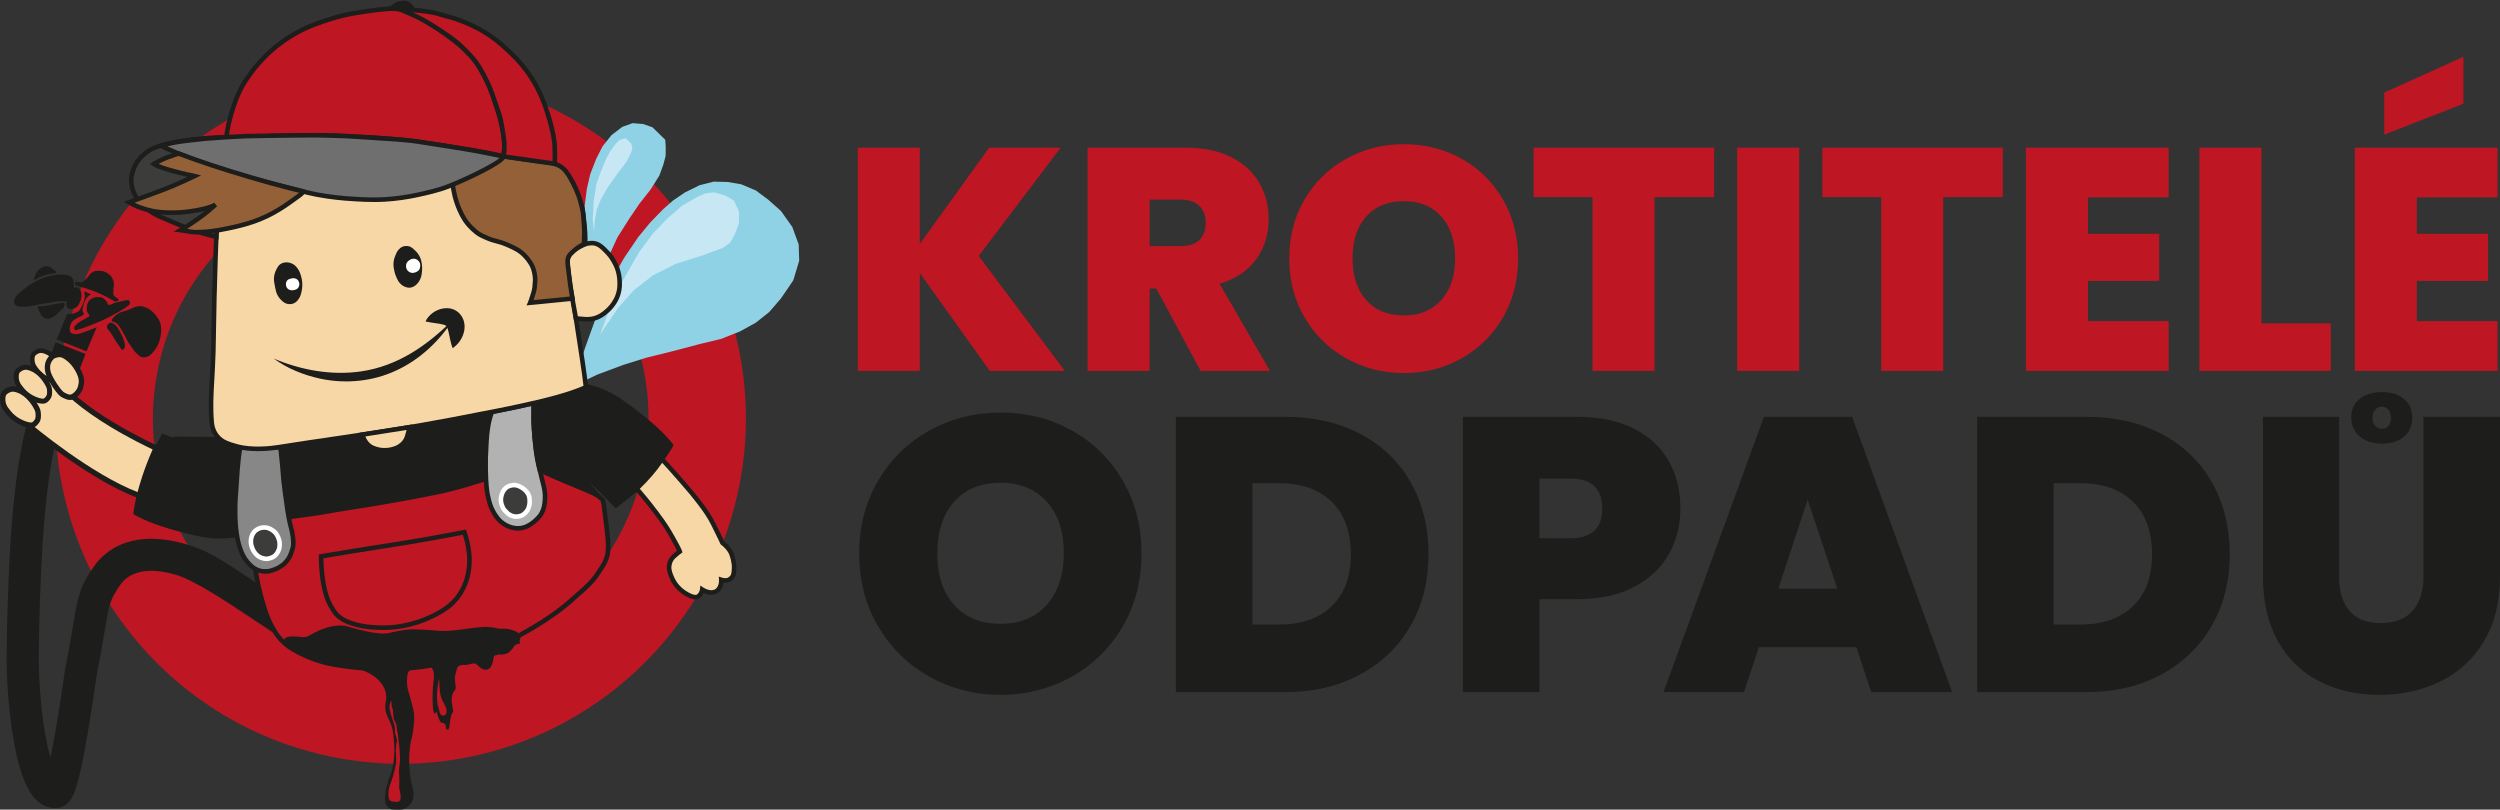 <svg xmlns="http://www.w3.org/2000/svg" id="a" data-name="Vrstva 1" width="1000" height="323.847" viewBox="0 0 1000 323.847"><rect x="0" y="0" width="1000" height="323.847" fill="#333333" stroke="none"/><path id="b" data-name="Kruh" d="M160.13,68.32c6.114,0,12.3.578,18.386,1.717,13.166,2.465,25.437,7.422,36.471,14.734,10.676,7.074,19.781,16.053,27.061,26.688,7.281,10.635,12.358,22.371,15.091,34.883,2.825,12.932,3.008,26.165.543,39.331-2.184,11.667-6.348,22.68-12.376,32.732-5.828,9.718-13.25,18.316-22.062,25.556-17.735,14.571-40.041,22.596-62.808,22.596-6.117,0-12.305-.578-18.39-1.717-13.166-2.465-25.437-7.422-36.471-14.734-10.676-7.074-19.781-16.053-27.061-26.688-7.281-10.635-12.358-22.371-15.091-34.883-2.825-12.932-3.008-26.165-.543-39.331,2.184-11.667,6.348-22.68,12.376-32.732,5.828-9.718,13.25-18.316,22.062-25.555,17.735-14.571,40.041-22.596,62.811-22.597h.002M160.126,29.358c-65.145.002-123.12,46.318-135.543,112.677-14.03,74.944,35.35,147.072,110.295,161.102,8.586,1.607,17.131,2.382,25.559,2.382,65.145,0,123.12-46.318,135.543-112.677,14.03-74.944-35.35-147.072-110.295-161.102-8.586-1.607-17.131-2.382-25.56-2.382h0Z" style="fill: #be1622; stroke-width: 0px;"></path><g id="c" data-name="Velk&#xE1; kapka"><polygon points="265.335 83.615 260.047 89.047 255.245 94.903 249.691 103.097 244.607 111.998 240.199 122.013 234.709 137.24 228.638 154.758 238.869 149.858 249.245 145.979 258.474 143.089 268.99 140.496 279.458 137.731 288.593 135.516 295.954 132.579 302.325 129.078 307.661 124.839 312.384 119.375 317.311 112.134 319.679 104.305 319.474 97.776 316.914 90.776 312.392 84.404 307.368 79.932 302.36 76.198 296.489 73.719 291.043 72.794 285.439 72.654 279.804 74.1 273.919 77.005 269.148 80.255 265.335 83.615" style="fill: #90d2e5; stroke-width: 0px;"></polygon><polygon points="279.099 78.652 272.775 82.326 267.298 87.068 261.225 93.363 255.529 101.04 251.261 108.512 247.057 115.874 243.59 124.241 240.06 133.738 247.341 123.032 253.445 116.171 261.087 110.189 270.127 105.588 281.145 102.117 288.898 99.258 292.021 97.107 293.841 93.921 295.567 89.368 295.597 84.722 293.634 80.249 290.118 78.241 285.77 76.924 282.348 77.301 279.099 78.652" style="fill: #c7e7f4; stroke-width: 0px;"></polygon></g><g id="d" data-name="Mal&#xE1; kapka"><polygon points="240.093 116.129 237.998 110.611 236.04 105.568 234.789 99.963 234.006 94.189 233.716 89.211 233.875 82.324 234.747 75.507 236.104 69.635 238.487 63.513 241.042 58.498 244.631 54.024 248.947 50.73 253.046 49.258 257.244 49.606 260.979 50.909 263.701 53.568 266.102 55.915 266.295 58.921 266.254 62.325 265.345 65.817 263.743 70.224 260.274 75.755 255.633 81.679 251.746 87.417 246.972 94.959 243.925 101.587 241.683 108.652 240.093 116.129" style="fill: #90d2e5; stroke-width: 0px;"></polygon><polygon points="237.646 92.548 237.908 88.292 238.687 83.824 240.301 79.864 242.944 75.167 246.975 69.469 250.5 64.813 252.378 61.317 252.925 59.289 252.542 57.478 251.283 56.248 250.339 55.326 248.839 55.602 247.622 56.156 246.187 57.625 244.299 60.142 242.296 63.87 239.976 69.601 238.52 73.818 237.506 80.311 237.292 84.307 237.073 87.783 237.646 92.548" style="fill: #c7e7f4; stroke-width: 0px;"></polygon></g><g><path d="M395.912,148.345l-27.985-39.128v39.128h-24.819V59.072h24.819v38.495l27.732-38.495h28.618l-32.797,43.307,34.443,45.966h-30.011Z" style="fill: #be1622; stroke-width: 0px;"></path><path d="M480.246,148.345l-17.728-32.923h-2.659v32.923h-24.819V59.072h39.128c7.174,0,13.252,1.246,18.234,3.736,4.98,2.491,8.737,5.91,11.27,10.257,2.533,4.349,3.799,9.224,3.799,14.626,0,6.078-1.668,11.418-5.002,16.018-3.336,4.602-8.211,7.873-14.626,9.814l20.134,34.823h-27.732ZM459.859,98.453h12.283c3.375,0,5.908-.801,7.598-2.406,1.688-1.603,2.533-3.925,2.533-6.965,0-2.869-.867-5.128-2.596-6.775-1.731-1.646-4.242-2.469-7.534-2.469h-12.283v18.614Z" style="fill: #be1622; stroke-width: 0px;"></path><path d="M538.494,143.343c-7.008-3.925-12.558-9.37-16.652-16.335-4.096-6.965-6.141-14.835-6.141-23.616s2.046-16.652,6.141-23.616c4.094-6.965,9.644-12.388,16.652-16.272,7.006-3.882,14.689-5.825,23.046-5.825,8.441,0,16.145,1.943,23.11,5.825,6.965,3.884,12.473,9.307,16.525,16.272,4.052,6.965,6.078,14.837,6.078,23.616s-2.026,16.652-6.078,23.616c-4.052,6.965-9.582,12.41-16.588,16.335-7.008,3.925-14.689,5.888-23.046,5.888s-16.04-1.963-23.046-5.888ZM576.546,119.98c3.672-4.135,5.508-9.665,5.508-16.588,0-7.091-1.836-12.683-5.508-16.778-3.672-4.094-8.674-6.141-15.005-6.141-6.416,0-11.44,2.048-15.069,6.141-3.631,4.096-5.445,9.687-5.445,16.778,0,7.008,1.814,12.558,5.445,16.652,3.629,4.096,8.652,6.141,15.069,6.141,6.331,0,11.333-2.068,15.005-6.205Z" style="fill: #be1622; stroke-width: 0px;"></path><path d="M685.634,59.072v19.754h-23.806v69.519h-24.819v-69.519h-23.553v-19.754h72.178Z" style="fill: #be1622; stroke-width: 0px;"></path><path d="M719.696,59.072v89.273h-24.819V59.072h24.819Z" style="fill: #be1622; stroke-width: 0px;"></path><path d="M801.117,59.072v19.754h-23.806v69.519h-24.819v-69.519h-23.553v-19.754h72.178Z" style="fill: #be1622; stroke-width: 0px;"></path><path d="M835.179,78.953v14.562h28.491v18.868h-28.491v16.082h32.29v19.881h-57.109V59.072h57.109v19.881h-32.29Z" style="fill: #be1622; stroke-width: 0px;"></path><path d="M904.57,129.351h27.732v18.994h-52.551V59.072h24.819v70.279Z" style="fill: #be1622; stroke-width: 0px;"></path><path d="M966.744,78.953v14.562h28.491v18.868h-28.491v16.082h32.29v19.881h-57.109V59.072h57.109v19.881h-32.29ZM985.358,41.471l-31.657,12.41v-16.842l31.657-14.309v18.741Z" style="fill: #be1622; stroke-width: 0px;"></path><path d="M371.789,270.678c-8.645-4.842-15.491-11.559-20.541-20.15-5.052-8.591-7.576-18.3-7.576-29.132s2.524-20.541,7.576-29.132c5.05-8.591,11.896-15.281,20.541-20.072,8.642-4.789,18.12-7.185,28.429-7.185,10.412,0,19.916,2.397,28.507,7.185,8.591,4.791,15.386,11.481,20.385,20.072,4.998,8.591,7.498,18.303,7.498,29.132s-2.499,20.541-7.498,29.132c-4.999,8.591-11.82,15.308-20.463,20.15-8.645,4.842-18.12,7.263-28.429,7.263s-19.787-2.421-28.429-7.263ZM418.728,241.858c4.53-5.101,6.795-11.923,6.795-20.463,0-8.747-2.265-15.645-6.795-20.697-4.53-5.05-10.7-7.576-18.51-7.576-7.915,0-14.112,2.526-18.588,7.576-4.479,5.052-6.717,11.95-6.717,20.697,0,8.645,2.238,15.491,6.717,20.541,4.476,5.052,10.673,7.576,18.588,7.576,7.81,0,13.98-2.551,18.51-7.654Z" style="fill: #1d1d1b; stroke-width: 0px;"></path><path d="M544.314,173.675c8.694,4.635,15.386,11.117,20.072,19.447,4.686,8.333,7.029,17.861,7.029,28.585,0,10.622-2.37,20.099-7.107,28.429-4.74,8.332-11.457,14.866-20.15,19.604-8.696,4.74-18.771,7.107-30.225,7.107h-43.581v-110.124h43.581c11.559,0,21.686,2.319,30.382,6.951ZM532.677,242.483c5.101-4.894,7.654-11.818,7.654-20.775,0-9.06-2.553-16.062-7.654-21.009-5.103-4.945-12.133-7.42-21.088-7.42h-10.622v56.546h10.622c8.955,0,15.984-2.446,21.088-7.342Z" style="fill: #1d1d1b; stroke-width: 0px;"></path><path d="M667.557,221.63c-3.073,5.467-7.708,9.841-13.902,13.121-6.197,3.28-13.773,4.92-22.728,4.92h-15.152v37.177h-30.616v-110.124h45.768c8.85,0,16.375,1.562,22.571,4.686,6.194,3.124,10.856,7.447,13.98,12.965,3.124,5.521,4.686,11.871,4.686,19.057,0,6.666-1.538,12.731-4.608,18.198ZM640.924,203.432c0-8.018-4.322-12.028-12.965-12.028h-12.184v23.899h12.184c8.642,0,12.965-3.956,12.965-11.872Z" style="fill: #1d1d1b; stroke-width: 0px;"></path><path d="M742.58,258.885h-39.051l-5.936,17.963h-32.178l40.144-110.124h35.302l39.988,110.124h-32.334l-5.936-17.963ZM734.926,235.454l-11.872-35.614-11.715,35.614h23.587Z" style="fill: #1d1d1b; stroke-width: 0px;"></path><path d="M864.808,173.675c8.694,4.635,15.386,11.117,20.072,19.447,4.686,8.333,7.029,17.861,7.029,28.585,0,10.622-2.37,20.099-7.107,28.429-4.74,8.332-11.457,14.866-20.15,19.604-8.696,4.74-18.771,7.107-30.225,7.107h-43.581v-110.124h43.581c11.559,0,21.686,2.319,30.382,6.951ZM853.171,242.483c5.101-4.894,7.654-11.818,7.654-20.775,0-9.06-2.553-16.062-7.654-21.009-5.103-4.945-12.133-7.42-21.087-7.42h-10.622v56.546h10.622c8.955,0,15.984-2.446,21.087-7.342Z" style="fill: #1d1d1b; stroke-width: 0px;"></path><path d="M935.644,166.724v63.887c0,5.936,1.379,10.519,4.139,13.746,2.758,3.229,6.951,4.842,12.574,4.842s9.865-1.64,12.731-4.92c2.863-3.28,4.296-7.835,4.296-13.668v-63.887h30.616v63.887c0,10.102-2.136,18.72-6.404,25.852-4.271,7.134-10.075,12.496-17.417,16.089-7.342,3.593-15.491,5.389-24.446,5.389s-16.948-1.796-23.977-5.389c-7.029-3.593-12.55-8.928-16.558-16.011-4.01-7.08-6.014-15.723-6.014-25.93v-63.887h30.46Z" style="fill: #1d1d1b; stroke-width: 0px;"></path><path d="M943.853,159.574c2.242-1.828,5.211-2.742,8.906-2.742,3.656,0,6.596.914,8.821,2.742,2.224,1.829,3.336,4.326,3.336,7.492s-1.103,5.692-3.308,7.577c-2.205,1.885-5.117,2.827-8.736,2.827-2.413,0-4.561-.424-6.446-1.272-1.885-.848-3.346-2.064-4.382-3.647-1.037-1.583-1.555-3.411-1.555-5.485,0-3.166,1.121-5.663,3.364-7.492ZM955.275,163.786c-.735-.754-1.574-1.131-2.516-1.131-.981,0-1.847.377-2.601,1.131-.755.755-1.131,1.866-1.131,3.336s.386,2.573,1.159,3.308c.772.735,1.668,1.103,2.686,1.103.942,0,1.762-.368,2.46-1.103.697-.735,1.046-1.838,1.046-3.308s-.368-2.582-1.103-3.336Z" style="fill: #1d1d1b; stroke-width: 0px;"></path></g><g id="e" data-name="Pa&#x148;&#xE1;ca"><g><path id="f" data-name="Lev&#xFD; ruk&#xE1;v" d="M60.104,184.262c-.886,2.22-2.825,6.29-4.086,11.949-1.833,8.223-1.697,8.993-1.697,8.993,2.549,1.345,6.888,3.588,16.794,6.326,7.79,2.154,12.442,2.96,16.412,2.988,2.461.017,5.692-.325,6.92-.538,0,0,4.097-4.485,17.011-14.361,0,0-5.574-14.933-12.648-23.879,0,0-7.569-.042-13.95-.08" style="fill: #1d1d1b; stroke-width: 0px;"></path><path d="M87.718,215.434c-.066,0-.132,0-.197,0-4.172-.029-8.996-.905-16.649-3.021-10.193-2.818-14.606-5.148-16.977-6.399l-.397-.209-.078-.442c-.145-.826,1.006-6.213,1.706-9.351,1.065-4.78,2.592-8.414,3.603-10.818.2-.475.378-.899.526-1.271.873-2.185,5.119-9.522,5.299-9.833l.416-.718.755.344c4.404,2.005,4.102.914,4.102.914l4.071.031c5.487.042,6.597.053,7.152.059q.554.006,3.816.025c6.381.039,13.95.08,13.95.08l.44.002.273.345c7.082,8.956,12.558,23.512,12.788,24.127l.237.635-.539.412c-12.665,9.686-16.851,14.207-16.892,14.252l-.211.23-.308.054c-1.136.196-4.278.552-6.886.552Z" style="fill: #1d1d1b; stroke-width: 0px;"></path></g><g><path id="g" data-name="Gat&#x11B;" d="M102.394,229.455c.384,2.041.836,4.95,2.433,10.698,1.499,5.393,2.619,7.881,3.544,9.658,1.051,2.018,2.142,4.077,4.187,6.244,1.42,1.504,3.427,3.196,7.069,5.02,4.518,2.263,9.116,3.957,14.873,4.902,9.735,1.597,16.365,1.569,19.719,1.545,5.017-.037,11.162-.017,19.171-1.552,6.768-1.297,12.591-2.905,17.283-4.571,9.418-3.342,15.728-6.571,17.139-7.316,7.466-3.946,13.064-7.924,15.234-9.53,3.182-2.355,5.546-4.421,10.465-8.839,4.587-4.119,5.249-5.902,7.286-8.844,1.327-1.916,2.242-4.422,2.356-6.058.276-3.942.084-5.156-.908-13.073-.561-4.478-.889-7.583-1.236-7.887-2.689-2.353-2.92-2.472-12.213-6.274-2.315-.947-8.755-3.493-10.056-4.606-7.52-6.429-20.746,3.306-44.968,8.137-22.775,4.542-32.23,5.525-46.459,8.078-1.711.307-23.056,2.943-27.234,4.262,0,0,.548,10.617,2.313,20.008Z" style="fill: #be1622; stroke-width: 0px;"></path><path d="M152.75,268.443c-3.599,0-9.792-.151-18.398-1.564-5.326-.874-9.994-2.412-15.135-4.987-4.092-2.05-6.14-3.955-7.325-5.21-2.174-2.303-3.321-4.506-4.333-6.449-.933-1.791-2.092-4.361-3.614-9.835-1.408-5.066-1.925-7.898-2.302-9.966-.052-.286-.101-.554-.149-.808-1.756-9.344-2.322-20.023-2.327-20.13l-.036-.707.675-.213c3.245-1.025,16.252-2.777,23.239-3.718,2.076-.28,3.716-.501,4.109-.571,5.129-.92,9.616-1.633,14.367-2.388,8.209-1.304,17.513-2.783,32.075-5.687,9.021-1.799,16.642-4.327,22.766-6.359,10.767-3.572,17.88-5.932,22.975-1.576,1.055.902,6.604,3.153,8.973,4.115l.835.34c9.342,3.822,9.692,4.002,12.469,6.432.52.455.661,1.327,1.305,6.55.074.603.153,1.242.237,1.912l.138,1.101c.884,7.04,1.043,8.309.774,12.15-.132,1.886-1.167,4.565-2.517,6.515-.41.593-.767,1.142-1.112,1.673-1.384,2.134-2.58,3.977-6.316,7.331-4.837,4.344-7.296,6.498-10.532,8.893-2.631,1.947-8.124,5.785-15.351,9.604-1.196.632-7.649,3.958-17.261,7.37-5.085,1.805-11.108,3.398-17.417,4.607-7.774,1.49-13.852,1.531-18.735,1.565l-.602.004c-.43.003-.922.007-1.476.007ZM101.039,210.131c.16,2.554.786,11.336,2.255,19.155h0c.048.258.098.529.151.818.371,2.033.879,4.817,2.265,9.804,1.477,5.312,2.584,7.773,3.474,9.48.957,1.838,2.041,3.92,4.041,6.038,1.181,1.251,3.023,2.931,6.813,4.829,4.969,2.489,9.475,3.974,14.612,4.817,9.776,1.604,16.387,1.556,19.564,1.533l.603-.004c4.809-.033,10.793-.073,18.403-1.532,6.22-1.192,12.15-2.76,17.149-4.535,9.493-3.369,15.841-6.641,17.018-7.263,7.12-3.763,12.527-7.54,15.117-9.457,3.173-2.349,5.605-4.48,10.398-8.784,3.555-3.192,4.689-4.941,6.003-6.965.352-.543.716-1.104,1.142-1.719,1.317-1.903,2.102-4.258,2.195-5.6.256-3.663.1-4.904-.765-11.794l-.138-1.101c-.084-.671-.163-1.311-.237-1.916-.309-2.511-.602-4.889-.807-5.495-2.419-2.116-2.655-2.257-11.842-6.015l-.83-.338c-3.964-1.608-8.292-3.409-9.474-4.42-4.31-3.684-11.032-1.454-21.209,1.922-6.172,2.047-13.853,4.595-22.985,6.417-14.597,2.911-23.92,4.392-32.145,5.699-4.741.753-9.22,1.465-14.331,2.382-.432.078-1.926.279-4.188.584-6.044.814-18.22,2.455-22.251,3.461ZM240.264,200.362s0,0,0,0h0Z" style="fill: #1d1d1b; stroke-width: 0px;"></path></g><g><path id="h" data-name="Kapsa" d="M128.422,222.547s.075,4.206.387,6.981c.376,3.345.829,5.633,1.442,7.821.524,1.873,1.262,3.818,2.671,6.039.688,1.083,1.031,2.263,3.871,4.169.552.371,2.944,1.828,7.914,2.788,2.203.426,5.961.917,10.856.669,5.111-.259,9.145-1.44,11.268-2.093,2.16-.665,5.713-2.05,9.347-4.181,2.349-1.377,4.221-2.671,6.469-5.341.482-.573,2.341-2.891,3.692-6.612,1.097-3.023,1.318-5.824,1.411-7.242.211-3.223-.296-5.705-.593-7.403-.441-2.516-1.407-5.27-1.407-5.27-27.481,5.227-28.821,4.839-57.329,9.675Z" style="fill: #be1622; stroke-width: 0px;"></path><path d="M152.937,251.998c-3.648,0-6.513-.387-8.402-.753-5.068-.979-7.596-2.488-8.251-2.927-2.559-1.718-3.268-2.949-3.837-3.938-.098-.171-.193-.337-.297-.5-1.264-1.992-2.121-3.929-2.78-6.283-.673-2.405-1.113-4.788-1.47-7.966-.313-2.786-.39-6.893-.393-7.067l-.014-.787.776-.132c11.132-1.888,18.045-2.968,24.144-3.921,9.536-1.49,16.426-2.566,33.167-5.751l.774-.147.261.744c.04.115.996,2.855,1.444,5.416l.07.396c.311,1.745.737,4.135.535,7.225-.075,1.155-.276,4.224-1.464,7.495-1.333,3.672-3.138,6.041-3.852,6.89-2.237,2.657-4.153,4.044-6.706,5.541-4.429,2.597-8.423,3.922-9.541,4.266-2.808.864-6.651,1.888-11.491,2.133-.932.047-1.824.068-2.674.068ZM129.357,223.317c.038,1.342.139,4.12.362,6.109.346,3.075.768,5.371,1.414,7.677.41,1.463,1.071,3.445,2.563,5.795.118.186.227.374.338.569.523.91,1.065,1.851,3.27,3.331.582.391,2.848,1.736,7.577,2.65,2.23.431,5.886.894,10.636.653,4.638-.235,8.339-1.221,11.045-2.054,1.071-.33,4.895-1.599,9.154-4.096,2.438-1.429,4.154-2.672,6.232-5.14.508-.603,2.264-2.844,3.531-6.335,1.099-3.026,1.287-5.906,1.358-6.99.187-2.868-.216-5.132-.51-6.784l-.071-.401c-.287-1.639-.813-3.407-1.122-4.379-16.202,3.075-23.036,4.142-32.438,5.611-5.95.93-12.674,1.98-23.339,3.785Z" style="fill: #1d1d1b; stroke-width: 0px;"></path></g><g><path id="i" data-name="Tri&#x10D;ko" d="M113.22,177.076s-.072,12.773,1.918,28.235c0,0,9.68-1.264,30.666-4.704,11.247-1.844,20.832-3.61,33.336-6.136,8.815-1.781,17.779-4.16,17.779-4.16-.249-2.623-.228-6.558.653-21.69.218-3.742.292-5.567.292-5.567-23.676,4.658-69.371,11.938-84.645,14.022Z" style="fill: #1d1d1b; stroke-width: 0px;"></path><path d="M114.346,206.337l-.117-.91c-1.975-15.345-1.926-28.229-1.925-28.357l.004-.795.787-.107c14.918-2.035,60.898-9.352,84.592-14.013l1.139-.224-.047,1.159c0,.018-.077,1.876-.293,5.583-.868,14.91-.902,18.955-.656,21.55l.073.772-.75.199c-.09.024-9.092,2.407-17.833,4.173-12.53,2.531-22.198,4.311-33.369,6.142-20.761,3.403-30.599,4.696-30.696,4.709l-.91.119ZM114.138,177.873c.023,2.947.218,13.745,1.792,26.406,2.868-.393,12.549-1.761,29.726-4.577,11.148-1.827,20.797-3.603,33.303-6.13,7.241-1.463,14.663-3.352,16.986-3.954-.185-2.772-.088-7.295.714-21.051.117-2.011.193-3.474.238-4.392-23.613,4.593-67.299,11.554-82.758,13.698Z" style="fill: #1d1d1b; stroke-width: 0px;"></path></g><g><path id="j" data-name="Lev&#xE1; k&#x161;anda" d="M96.083,178.883s-.908,4.641-1.387,13.442c-.341,6.253-.581,6.556-.628,10.696-.059,5.194.28,8.194.472,9.648.513,3.886,1.184,5.894,1.624,7.046.635,1.665,1.328,3.43,2.932,5.244.962,1.087,2.27,2.566,4.561,3.26,2.447.742,4.52.136,5.098-.052,2.171-.708,2.763-1.092,4.535-2.333.385-.27,2.442-2.166,3.241-4.829.398-1.325,1.15-2.404.619-6.254-.526-3.808-.82-3.271-1.687-7.923-.59-3.167-.737-4.819-1.551-10.578-.705-4.983-.696-7.309-1.034-10.583l-.711-6.887c-7.009.74-10.645.213-16.082.105Z" style="fill: #878787; stroke-width: 0px;"></path><path d="M106.105,229.495c-.822,0-1.742-.106-2.713-.401-2.54-.77-4.009-2.431-4.982-3.53-1.747-1.975-2.498-3.943-3.102-5.524-.472-1.235-1.158-3.331-1.676-7.252-.135-1.019-.544-4.121-.48-9.778.027-2.392.118-3.516.255-5.216.102-1.267.229-2.843.375-5.519.477-8.764,1.365-13.376,1.403-13.568l.148-.755.769.015c1.425.028,2.728.086,3.989.141,3.528.154,6.86.3,11.979-.24l.913-.096.806,7.8c.119,1.155.195,2.177.274,3.258.148,2.003.301,4.075.755,7.29.262,1.852.455,3.28.616,4.471.343,2.541.533,3.941.929,6.068.399,2.14.669,3.143.907,4.027.279,1.036.499,1.854.787,3.938.475,3.443-.036,4.885-.447,6.044-.072.202-.141.397-.202.599-.874,2.913-3.091,4.964-3.593,5.316-1.819,1.275-2.503,1.713-4.776,2.454-.637.207-1.67.459-2.933.459ZM96.851,179.817c-.267,1.643-.879,5.926-1.24,12.558-.147,2.7-.275,4.289-.378,5.566-.134,1.663-.222,2.761-.249,5.09-.062,5.526.334,8.53.465,9.517.492,3.731,1.133,5.69,1.571,6.839.579,1.518,1.236,3.238,2.763,4.964.935,1.056,2.098,2.371,4.141,2.991,2.06.624,3.867.175,4.549-.047,2.044-.666,2.536-.982,4.293-2.213.313-.22,2.173-1.954,2.89-4.342.069-.231.148-.454.23-.685.38-1.072.773-2.18.359-5.181-.272-1.97-.479-2.739-.741-3.713-.235-.872-.527-1.956-.939-4.168-.405-2.172-.608-3.672-.944-6.158-.16-1.187-.353-2.612-.614-4.459-.463-3.276-.619-5.379-.769-7.412-.079-1.068-.153-2.077-.27-3.205l-.618-5.98c-4.744.446-7.953.306-11.338.158-1.013-.044-2.054-.09-3.16-.12Z" style="fill: #1d1d1b; stroke-width: 0px;"></path></g><g><path id="k" data-name="Lev&#xFD; knofl&#xED;k" d="M100.688,214.489c-.324,1.074-.413,2.102-.32,2.76.21,1.487.827,2.739.955,2.956.404.683,1.334,2.081,2.784,2.734,1.395.628,2.566.629,2.96.558.464-.084,2.159-.365,3.228-1.529.927-1.01,1.367-2.338,1.45-2.812.244-1.394.112-2.587-.194-3.491-.329-.972-.868-2.131-1.787-2.977-1.055-.97-2.461-1.501-2.916-1.584-.458-.083-1.814-.309-3.171.254-1.202.498-1.832,1.183-1.967,1.358-.101.131-.758.898-1.023,1.773Z" style="fill: #3c3c3b; stroke-width: 0px;"></path><path d="M106.635,224.443c-.695,0-1.743-.146-2.904-.669-1.213-.546-2.318-1.619-3.196-3.103-.207-.35-.849-1.706-1.073-3.293-.12-.85.011-2.028.35-3.152.293-.969.936-1.77,1.147-2.033l.028-.035c.078-.101.809-1.008,2.341-1.644,1.086-.451,2.326-.555,3.684-.309.57.103,2.144.681,3.373,1.811.867.797,1.551,1.927,2.035,3.357.276.816.539,2.162.228,3.942-.126.718-.676,2.183-1.677,3.274-1.251,1.362-3.097,1.695-3.703,1.804l-.036.006c-.147.027-.349.045-.596.045ZM105.627,211.906c-.584,0-1.118.1-1.598.299-1.095.454-1.589,1.066-1.593,1.072l-.049.062c-.419.522-.696.999-.822,1.416h0c-.314,1.04-.353,1.925-.29,2.367.185,1.305.735,2.447.836,2.618.685,1.157,1.505,1.975,2.372,2.366,1.203.542,2.175.536,2.421.492l.038-.007c.456-.082,1.845-.332,2.679-1.24.75-.817,1.154-1.956,1.223-2.351.245-1.399.049-2.425-.159-3.04-.384-1.136-.902-2.01-1.54-2.596-.939-.863-2.189-1.308-2.459-1.357-.369-.067-.722-.1-1.059-.1Z" style="fill: #fff; stroke-width: 0px;"></path></g><g><path id="l" data-name="Prav&#xE1; k&#x161;anda" d="M196.81,164.756s-1.739,3.273-2.228,11.965c-.368,6.545-.341,7.151-.311,10.745.049,5.724.522,9.316.781,10.448.483,2.106.86,4.24,2.161,6.601,1.101,1.996,2.427,4.025,5.012,5.468.775.433,3.844,2.017,7.279,1.03,3.288-.944,6.274-4.253,6.888-5.3,1.346-2.297,1.502-4.46,1.601-6.068.191-3.136-.476-5.015-1.427-8.923-.499-2.053-1.462-6.013-2.054-10.444-.958-7.162-1.056-11.379-1.056-11.379-.09-3.262.523-7.776-.526-7.537-7.215,1.644-7.26,1.653-16.121,3.393Z" style="fill: #b2b2b2; stroke-width: 0px;"></path><path d="M207.216,212.248c-2.48,0-4.523-.956-5.435-1.465-2.873-1.604-4.277-3.848-5.367-5.826-1.217-2.207-1.661-4.198-2.091-6.123-.053-.239-.107-.477-.161-.715-.275-1.201-.755-4.795-.805-10.644l-.004-.491c-.028-3.191-.036-4.048.316-10.313.494-8.792,2.259-12.203,2.333-12.344l.204-.385.428-.084q8.892-1.746,16.094-3.388c.373-.085.754.004,1.045.245.762.63.747,2.081.646,5.043-.036,1.056-.073,2.147-.047,3.117.001.046.109,4.265,1.048,11.283.586,4.384,1.53,8.264,2.037,10.349.155.637.302,1.22.44,1.763.71,2.811,1.18,4.668,1.011,7.432-.096,1.57-.24,3.942-1.724,6.475-.743,1.268-3.935,4.714-7.425,5.717-.878.252-1.734.354-2.543.354ZM197.454,165.563c-.432,1.072-1.579,4.483-1.957,11.21-.349,6.206-.341,7.051-.314,10.194l.004.491c.049,5.704.517,9.2.758,10.251.055.241.109.483.163.726.42,1.882.817,3.66,1.907,5.638.968,1.756,2.206,3.743,4.656,5.111,1.01.564,3.673,1.785,6.58.95,2.906-.835,5.757-3.87,6.351-4.883,1.263-2.155,1.386-4.181,1.477-5.66.151-2.48-.267-4.133-.959-6.872-.139-.548-.287-1.136-.444-1.779-.515-2.117-1.473-6.059-2.072-10.539-.954-7.13-1.059-11.305-1.064-11.48-.028-1.022.01-2.143.047-3.226.038-1.123.088-2.584-.002-3.315-6.566,1.496-6.901,1.566-15.133,3.183Z" style="fill: #1d1d1b; stroke-width: 0px;"></path></g><g><path id="m" data-name="Prav&#xFD; knofl&#xED;k" d="M200.643,198.026c-.058.205-.388,1.184-.265,2.415.119,1.189.572,2.22.826,2.734.285.577.932,1.319,1.788,2.093.427.386,1.331,1.038,2.578,1.301,1.282.271,2.63-.174,3.019-.32.277-.104,1.3-.657,2.151-1.807.834-1.126,1.031-2.442,1.093-3.112.119-1.269-.05-2.308-.22-2.895-.22-.758-.84-1.74-1.688-2.524-.574-.53-1.712-1.182-2.004-1.311-.808-.355-1.431-.539-1.983-.576-.687-.045-1.498.101-2.327.39-.873.304-1.471.958-1.814,1.328-.725.782-1.004,1.756-1.154,2.281Z" style="fill: #3c3c3b; stroke-width: 0px;"></path><path d="M206.442,207.572c-.345,0-.703-.031-1.062-.106-1.559-.329-2.619-1.171-3.002-1.517-.681-.615-1.58-1.525-1.995-2.367-.349-.707-.791-1.81-.916-3.048-.133-1.322.179-2.368.282-2.712l.013-.045c.157-.553.485-1.705,1.363-2.653.395-.426,1.106-1.195,2.184-1.571.973-.339,1.902-.491,2.688-.439.659.043,1.366.244,2.291.651.375.165,1.597.866,2.257,1.477.921.851,1.666,1.978,1.946,2.941.126.435.403,1.621.253,3.235-.132,1.41-.558,2.612-1.269,3.571-.937,1.266-2.088,1.94-2.565,2.119-.43.161-1.384.465-2.468.465ZM201.524,198.277l-.02.068c-.077.258-.311,1.043-.214,2.005.097.965.454,1.849.736,2.421.221.448.797,1.111,1.581,1.819.213.193.999.841,2.153,1.084,1.071.226,2.277-.195,2.508-.281.008-.003.931-.406,1.737-1.494.509-.687.817-1.58.917-2.652.125-1.338-.112-2.294-.188-2.554-.155-.534-.657-1.393-1.43-2.106-.493-.456-1.542-1.054-1.751-1.145-.712-.313-1.244-.472-1.675-.5-.543-.036-1.223.082-1.966.341-.647.225-1.119.735-1.431,1.073-.592.64-.83,1.475-.957,1.923h0Z" style="fill: #fff; stroke-width: 0px;"></path></g><g><path id="n" data-name="Lev&#xFD; ruk&#xE1;v" d="M215.954,188.131s6.97,2.953,12.844,5.446c6.012,2.551,0,0,10.092,4.302l-12.937-14.59s11.2,8.891,20.428,18.828c0,0,6.958-5.295,8.577-6.947,1.673-1.707,5.029-4.717,8.372-9.454,4.858-6.884,5.029-7.646,5.029-7.646-1.834-2.223-4.976-5.963-13.063-12.305-6.36-4.988-10.343-7.522-13.996-9.077-2.265-.964-5.379-1.892-6.594-2.169,0,0-5.508,2.562-21.229,6.704,0,0-.606,15.928,2.478,26.908Z" style="fill: #1d1d1b; stroke-width: 0px;"></path><path d="M246.274,203.347l-.565-.608c-3.293-3.546-6.858-6.974-10.07-9.907l6.637,7.484-3.745-1.596c-5.047-2.151-6.068-2.589-6.578-2.808q-.509-.219-3.512-1.493c-5.874-2.493-12.843-5.445-12.843-5.445l-.405-.172-.119-.424c-3.088-10.992-2.536-26.535-2.511-27.191l.026-.678.656-.173c15.418-4.062,21.022-6.624,21.077-6.649l.284-.131.305.069c1.153.263,4.315,1.183,6.749,2.219,3.839,1.634,7.954,4.299,14.202,9.199,8.322,6.526,11.498,10.375,13.204,12.443l.285.346-.098.438c-.184.818-3.321,5.347-5.174,7.973-2.824,4.001-5.632,6.767-7.49,8.597-.367.362-.695.684-.975.97-1.647,1.681-8.391,6.817-8.677,7.035l-.661.503ZM226.522,182.571c.11.087,10.902,8.683,19.961,18.314,1.764-1.355,6.554-5.063,7.821-6.356.287-.293.622-.623.998-.993,1.812-1.784,4.55-4.48,7.279-8.348,3.115-4.414,4.271-6.27,4.689-6.997-1.751-2.106-4.961-5.763-12.539-11.705-6.114-4.794-10.109-7.388-13.79-8.955-2.115-.9-4.89-1.733-6.148-2.048-1.32.571-7.077,2.909-20.42,6.451-.069,3.089-.187,16.111,2.347,25.528,1.573.667,7.406,3.138,12.436,5.273q3.009,1.277,3.519,1.496c.345.148.924.396,2.828,1.209l-10.235-11.542,1.254-1.325Z" style="fill: #1d1d1b; stroke-width: 0px;"></path></g><g><path id="o" data-name="Prav&#xE1; ruka" d="M254.666,195.452s3.61,4.054,7.882,9.74c3.841,5.111,4.888,7.022,6.598,10.043,2.55,4.505,2.782,5.37,2.782,5.37,0,0-1.141.796-2.529,2.099-1.431,1.343-1.668,3.18-1.725,3.621-.214,1.654.452,3.279.975,4.526.361.86,1.465,3.611,4.74,5.955,1.104.79,4.338,2.804,5.882,1.77,1.039-.696,1.532-1.995,1.614-2.755,0,0,1.432.974,3.135,1.164.143.016,1.889.187,3.015-.874,1.37-1.292,1.541-3.248,1.479-4.191,0,0,1.743.574,2.864.055,1.085-.503,1.728-1.335,1.952-2.05.278-.889.423-3.394.238-4.423-.263-1.466-.364-2.273-.929-3.793-.755-2.031-2.109-3.281-3.671-4.582,0,0-1.429-3.161-3.631-7.475-1.593-3.12-3.11-5.384-5.551-8.554-2.559-3.323-2.958-3.836-7.897-9.499-4.443-5.095-7.124-7.935-7.124-7.935-3.041,4.471-5.626,7.454-10.099,11.789Z" style="fill: #f8d7a6; stroke-width: 0px;"></path><path d="M278.203,239.773c-2.044,0-4.497-1.615-5.346-2.223-3.419-2.447-4.631-5.339-5.029-6.29l-.023-.055c-.513-1.222-1.289-3.068-1.039-4.998.279-2.152,1.245-3.456,2.007-4.171.819-.769,1.553-1.365,2.036-1.739-.306-.657-.988-2.012-2.459-4.611l-.173-.306c-1.618-2.86-2.686-4.749-6.36-9.638-4.197-5.586-7.798-9.64-7.834-9.681l-.584-.655.63-.611c4.515-4.376,7.033-7.315,9.979-11.646l.641-.942.782.829c.027.029,2.744,2.912,7.148,7.962,4.995,5.727,5.386,6.235,7.933,9.542,2.632,3.418,4.108,5.694,5.641,8.696,1.882,3.687,3.217,6.569,3.562,7.322,1.54,1.292,2.974,2.656,3.783,4.832.525,1.413.675,2.265.882,3.444l.09.506c.21,1.168.066,3.802-.265,4.859-.339,1.081-1.251,2.056-2.441,2.607-.756.35-1.658.34-2.364.244-.141,1.273-.645,2.699-1.735,3.727-1.417,1.336-3.511,1.144-3.746,1.118-.949-.106-1.815-.422-2.455-.717-.303.753-.831,1.588-1.683,2.159-.464.311-1.005.438-1.577.438ZM255.926,195.503c1.194,1.38,4.098,4.806,7.354,9.139,3.745,4.984,4.897,7.019,6.49,9.836l.173.306c2.482,4.384,2.826,5.421,2.87,5.584l.166.62-.526.368c-.011.008-1.11.78-2.427,2.016-.543.51-1.235,1.457-1.444,3.07-.186,1.441.448,2.951.911,4.054l.024.056c.349.832,1.409,3.364,4.405,5.508,1.772,1.268,4.067,2.271,4.839,1.753.775-.519,1.156-1.559,1.214-2.093l.164-1.516,1.261.857c.011.007,1.277.85,2.723,1.012.015.002,1.454.153,2.285-.631,1.301-1.227,1.209-3.239,1.194-3.464l-.089-1.355,1.289.425c.544.176,1.622.358,2.192.094.859-.398,1.319-1.032,1.463-1.493.224-.714.377-3.057.21-3.987l-.091-.513c-.205-1.164-.328-1.866-.795-3.123-.681-1.831-1.942-2.984-3.399-4.197l-.162-.135-.087-.192c-.014-.031-1.446-3.193-3.612-7.436-1.476-2.891-2.905-5.092-5.461-8.412-2.517-3.268-2.904-3.771-7.862-9.456-3.014-3.456-5.231-5.889-6.328-7.078-2.622,3.751-5.036,6.549-8.945,10.38Z" style="fill: #1d1d1b; stroke-width: 0px;"></path></g><g><path id="p" data-name="Obli&#x10D;ej" d="M88.602,56.784s-1.981,27.317-2.693,56.495c-.067,2.763-.16,5.455-.16,5.455l-.426,22.273c-.437,13.148-1.4,19.109-.628,28.088.163,1.895,1.01,4.818,3.637,6.828,1.24.949,2.659,1.606,6.331,2.619,7.021,1.936,15.834.486,16.878.32,23.41-3.707,44.792-6.342,68.699-10.916,11.801-2.258,24.013-4.514,35.319-7.195,14.425-3.42,18.806-5.918,18.806-5.918-.691-6.439-2.24-16.037-6.393-42.997-.348-2.262-.956-7.402.118-9.269.62-1.077,4.368-3.173,5.98-4.381,0,0,.211-3.912-.32-8.647q-.741-6.615-2.84-12.427c-1.559-4.317-4.187-8.17-5.806-9.459-1.911-1.523-3.983-1.926-4.595-2.054-7.999-1.683-88.338-18.767-131.908-8.814Z" style="fill: #f8d7a6; stroke-width: 0px;"></path><path d="M103.155,180.457c-2.828,0-5.911-.255-8.734-1.033-3.529-.973-5.205-1.673-6.644-2.774-3.237-2.477-3.871-6.054-3.993-7.477-.524-6.095-.26-10.764.106-17.227.177-3.122.377-6.662.52-10.969l.426-22.26c.001-.041.093-2.733.16-5.46.704-28.866,2.675-56.265,2.695-56.539l.049-.675.66-.151c18.21-4.16,44.759-4.18,78.909-.058,17.034,2.056,35.915,5.188,53.165,8.821l.276.058c.716.15,2.896.605,4.927,2.224,1.725,1.374,4.447,5.298,6.096,9.864,2.116,5.859,2.143,5.977,2.889,12.636.533,4.756.333,8.635.324,8.798l-.023.427-.342.256c-.557.418-1.334.921-2.156,1.454-1.225.793-3.274,2.122-3.579,2.652-.643,1.118-.646,4.522-.007,8.672.737,4.784,1.392,9.021,1.975,12.791,2.725,17.632,3.853,24.93,4.424,30.247l.064.596-.521.297c-.184.105-4.661,2.603-19.048,6.014-9.985,2.367-20.741,4.417-31.143,6.399l-4.215.804c-16.031,3.067-30.609,5.217-46.043,7.493-7.354,1.084-14.958,2.206-22.685,3.429l-.054.009c-1.701.271-4.882.682-8.477.682ZM89.468,57.528c-.307,4.399-2.002,29.477-2.643,55.773-.067,2.736-.159,5.437-.16,5.464l-.426,22.259c-.144,4.342-.345,7.892-.522,11.025-.361,6.387-.622,11.002-.109,16.967.101,1.181.624,4.147,3.282,6.179,1.065.815,2.34,1.449,6.018,2.463,6.065,1.672,13.515.772,16.436.308l.055-.009c7.736-1.225,15.345-2.347,22.704-3.432,15.414-2.273,29.974-4.42,45.966-7.479l4.217-.805c10.382-1.978,21.118-4.024,31.064-6.382,11.407-2.704,16.502-4.841,18.037-5.562-.588-5.232-1.73-12.621-4.344-29.531-.583-3.77-1.238-8.008-1.975-12.792-.43-2.789-.971-7.779.23-9.865.489-.85,1.969-1.848,4.171-3.275.629-.408,1.23-.797,1.705-1.13.035-1.133.083-4.359-.332-8.064q-.729-6.508-2.791-12.218c-1.459-4.041-3.999-7.846-5.515-9.054-1.691-1.347-3.55-1.736-4.161-1.864l-.279-.059c-17.2-3.622-36.025-6.745-53.007-8.795-33.528-4.047-59.635-4.088-77.62-.123Z" style="fill: #1d1d1b; stroke-width: 0px;"></path></g><g><path id="q" data-name="Ucho" d="M234.798,97.421c.606.035,2.822-.828,5.253.885,1.119.788,2.45,2.199,3.155,2.959,1.249,1.346,1.949,2.58,2.4,3.387.464.83,1.163,2.1,1.667,3.923.097.351.519,1.925.579,4.081.035,1.234.066,2.83-.51,4.799-.549,1.876-1.377,3.154-1.82,3.826-.508.771-1.623,2.313-3.51,3.767-.961.741-2.061,1.589-3.774,2.141-2.263.729-4.262.512-5.178.403-.673-.08-2.685-.204-2.685-.204-5.016-26.493-2.947-24.686-2.947-24.686,1.582-3.411,7.371-5.281,7.371-5.281Z" style="fill: #f8d7a6; stroke-width: 0px;"></path><path d="M234.812,128.624c-.832,0-1.485-.078-1.861-.122-.639-.076-2.614-.198-2.633-.199l-.711-.044-.132-.7c-4.56-24.085-3.428-25.199-2.676-25.638,1.948-3.474,7.475-5.293,7.717-5.372l.163-.053.161.009c.06-.002.225-.028.359-.048,1.016-.158,3.129-.485,5.379,1.1,1.129.796,2.423,2.142,3.299,3.085,1.349,1.454,2.087,2.774,2.528,3.563.451.808,1.207,2.159,1.75,4.126.164.596.553,2.207.612,4.299.033,1.168.082,2.934-.547,5.082-.599,2.045-1.501,3.414-1.934,4.072-.985,1.495-2.27,2.874-3.715,3.988-.974.751-2.187,1.686-4.052,2.287-1.381.445-2.68.563-3.707.563ZM231.143,126.521c.657.044,1.592.111,2.025.163.799.095,2.67.317,4.79-.366,1.561-.503,2.545-1.261,3.496-1.994,1.287-.992,2.43-2.218,3.304-3.546.384-.583,1.184-1.798,1.706-3.58.548-1.87.505-3.399.474-4.516-.053-1.892-.4-3.332-.546-3.863-.484-1.754-1.172-2.985-1.583-3.72-.401-.717-1.072-1.918-2.272-3.211-.522-.562-1.909-2.057-3.011-2.833-1.646-1.159-3.147-.926-4.044-.787-.197.03-.365.057-.521.066-.81.284-5.425,2.003-6.701,4.754l-.333.719c-.09,1.505.164,6.481,3.218,22.715Z" style="fill: #1d1d1b; stroke-width: 0px;"></path></g><path id="r" data-name="Lev&#xE9; oko" d="M110.733,107.398c-.855,1.507-1.057,2.902-1.113,3.379-.148,1.267.036,2.2.405,4.068.278,1.406.459,2.285,1.053,3.348.562,1.004,1.19,1.634,1.457,1.886.6.566,1.226,1.156,2.257,1.432.3.08,1.354.347,2.547-.106,1.018-.386,1.58-1.084,1.962-1.571.783-.998,1.024-1.97,1.283-3.017.106-.427.389-1.675.333-3.324-.051-1.511-.362-2.672-.541-3.251-.259-.837-.564-1.826-1.359-2.893-.388-.521-.896-1.188-1.819-1.716-1.165-.667-2.253-.691-2.506-.692-.469-.002-1.528.008-2.53.695-.691.474-1.022,1.042-1.431,1.763Z" style="fill: #1d1d1b; stroke-width: 0px;"></path><path id="s" data-name="Lev&#xE1; zorni&#x10D;ka" d="M114.841,112.219c-.533.647-.478,1.433-.461,1.671.017.242.072.901.585,1.465.41.452.894.602,1.119.669.702.208,1.289.062,1.672-.033.395-.098.788-.195,1.18-.528.527-.448.694-1.018.745-1.233.143-.603.004-1.086-.053-1.273-.068-.226-.23-.736-.718-1.142-.408-.339-.833-.429-1.082-.478-.625-.124-1.124,0-1.463.09-.572.15-1.11.292-1.523.793Z" style="fill: #fff; stroke-width: 0px;"></path><path id="t" data-name="Prav&#xE9; oko" d="M158.313,101.791c-.301.692-.675,1.551-.845,2.734-.217,1.509.023,2.673.235,3.706.271,1.315.678,2.325.979,2.967.384.823.68,1.443,1.305,2.113.311.334.924.978,1.953,1.393.441.178,1.234.487,2.241.349,1.193-.163,1.961-.854,2.417-1.266.961-.866,1.372-1.829,1.604-2.389.395-.955.482-1.73.578-2.582.183-1.626.014-2.864-.028-3.154-.116-.795-.278-1.851-.902-3.081-.685-1.351-1.547-2.164-1.987-2.572-.781-.724-1.29-1.195-2.162-1.451-.343-.1-1.501-.391-2.737.143-.786.34-1.247.859-1.543,1.192-.544.612-.796,1.18-1.108,1.897Z" style="fill: #1d1d1b; stroke-width: 0px;"></path><path id="u" data-name="Prav&#xE1; zorni&#x10D;ka" d="M162.889,104.841c-.465.637-.479,1.352-.48,1.576-.001.241.005.973.527,1.674.115.154.598.769,1.479.993.768.195,1.387-.02,1.749-.146.189-.066.865-.319,1.485-.983.179-.191.568-1.256.431-2.191-.085-.579-.234-.922-.605-1.309-.678-.708-.582-.537-.952-.722-.567-.284-.974-.323-1.9-.12h0s-1.137.415-1.733,1.23Z" style="fill: #fff; stroke-width: 0px;"></path><g><path id="v" data-name="Vlasy prav&#xE9;" d="M200.886,62.434c-2.222,1.382-8.321,5.548-12.353,7.451-3.601,1.699-7.554,3.273-7.554,3.273.324,2.587.988,6.662,2.925,10.951,1.379,3.054,2.571,5.012,5.094,7.411,2.266,2.154,3.007,2.412,5.504,3.538,3.732,1.683,4.453,1.115,8.691,2.977,2.931,1.287,4.775,2.212,6.676,4.172,2.044,2.107,2.96,3.973,3.241,4.725.362.969,1.076,3.008.931,5.672-.093,1.715-.2,2.986-.577,4.274-.916,3.13-1.389,4.218-1.389,4.218l16.921-1.669c-.371-2.516-.643-2.8-1.671-11.742-.319-2.779-.604-4.462.75-5.956.708-.782,2.326-2.225,3.356-2.87,1.459-.913,1.752-.989,2.175-1.476,0,0,.201-5.013.063-6.546-.547-6.056-.045-4.755-1.352-9.719-1.074-4.079-2.547-6.856-3.766-9.121-1.743-3.236-2.783-4.265-3.685-4.946-1.402-1.057-3.002-1.538-3.291-1.628-1.096-.344-1.967-.44-2.301-.477-4.97-.554-18.387-2.513-18.387-2.513Z" style="fill: #936037; stroke-width: 0px;"></path><path d="M210.613,122.16l.622-1.429c.004-.009.47-1.103,1.35-4.11.332-1.136.443-2.261.541-4.067.14-2.582-.597-4.558-.875-5.302-.129-.345-.881-2.181-3.04-4.407-1.838-1.895-3.639-2.764-6.387-3.971-2.085-.916-3.288-1.224-4.451-1.521-1.15-.294-2.34-.599-4.248-1.459l-.438-.197c-2.178-.978-3.08-1.383-5.32-3.512-2.683-2.55-3.932-4.673-5.298-7.698-1.978-4.379-2.659-8.497-2.999-11.214l-.088-.702.658-.262c.039-.016,3.969-1.584,7.502-3.251,3.068-1.448,7.373-4.242,10.221-6.091.832-.54,1.535-.996,2.039-1.31l.284-.177.331.048c.134.02,13.458,1.963,18.356,2.509.361.04,1.301.145,2.474.513,1.371.428,2.595,1.037,3.568,1.771,1.128.851,2.23,2.068,3.94,5.242,1.149,2.133,2.722,5.055,3.846,9.322.943,3.58.969,4.014,1.096,6.096.051.841.121,1.992.282,3.773.142,1.574-.051,6.458-.06,6.665l-.013.321-.211.243c-.393.453-.719.648-1.37,1.036-.258.154-.584.348-1.011.616-.907.567-2.472,1.946-3.163,2.708-.96,1.06-.869,2.234-.57,4.79l.052.446c.744,6.472,1.087,8.373,1.363,9.901.103.571.201,1.111.304,1.812l.14.951-19.429,1.916ZM181.979,73.741c.354,2.578,1.044,6.193,2.759,9.991,1.299,2.877,2.412,4.768,4.891,7.124,2.014,1.914,2.718,2.23,4.808,3.169l.441.198c1.763.795,2.825,1.067,3.949,1.354,1.235.316,2.511.643,4.733,1.619,2.866,1.259,4.9,2.244,6.965,4.373,2.353,2.426,3.229,4.473,3.441,5.042.493,1.322,1.132,3.386.987,6.042-.09,1.662-.193,3.048-.612,4.481-.375,1.283-.678,2.231-.907,2.907l14.503-1.43c-.046-.268-.093-.527-.143-.805-.281-1.554-.63-3.487-1.38-10.017l-.051-.443c-.306-2.619-.527-4.512,1.032-6.232.708-.782,2.401-2.313,3.549-3.031.442-.276.778-.477,1.044-.636.383-.229.576-.345.715-.458.042-1.165.163-4.844.052-6.069-.163-1.808-.234-2.975-.286-3.827-.121-1.979-.142-2.336-1.039-5.742-1.068-4.056-2.582-6.867-3.687-8.92-1.726-3.204-2.675-4.08-3.43-4.649-.562-.424-1.536-1.025-2.983-1.476-1.034-.325-1.846-.415-2.151-.449-4.497-.502-15.984-2.163-18.091-2.469-.464.294-1.052.676-1.727,1.114-2.89,1.876-7.257,4.71-10.437,6.211-2.717,1.282-5.66,2.504-6.944,3.028Z" style="fill: #1d1d1b; stroke-width: 0px;"></path></g><g><path id="w" data-name="P&#x159;edn&#xED; &#x10D;epice" d="M97.703,54.951c-.311.026-7.216.445-7.216.445.35-3.328,1.217-7.797,2.988-13.007,2.344-6.892,4.349-9.571,5.998-11.966,1.605-2.333,4.004-5.402,7.726-8.978,1.046-1.005,4.416-4.145,9.63-7.288,5.807-3.5,10.946-5.178,15.216-6.509,3.459-1.078,6.281-1.963,14.411-3.12,8.1-1.152,10.739-1.267,13.644-.768,1.886.324,5.364,2.062,5.364,2.062,1.832.826,3.908,2.104,4.864,2.682,4.547,2.751,5.388,3.254,8.638,5.694,4.613,3.462,6.919,5.193,9.51,8.237,3.332,3.915,5.105,7.586,6.514,10.553,1.53,3.223,2.29,5.587,3.669,9.88,2.267,7.054,2.732,10.631,2.903,12.249.146,1.385.203,1.376.184,4.086-.002.32-.314,3.405-.444,3.362-2.219-.736-10.741-2.218-15.854-3.045-10.64-1.72-20.912-3.625-37.162-4.524-15.098-.835-21.207-1.108-33.367-.74-9.735.295-12.184.268-17.214.694Z" style="fill: #be1622; stroke-width: 0px;"></path><path d="M201.463,63.58l-.452-.145c-1.91-.633-9.267-1.968-15.711-3.01-1.167-.189-2.33-.38-3.497-.571-9.415-1.546-19.15-3.145-33.57-3.942-15.421-.853-21.406-1.098-33.289-.739-2.378.072-4.321.125-5.974.17-5.091.138-7.415.201-11.191.521-.315.027-6.53.404-7.238.447l-1.079.065.113-1.075c.298-2.833,1.066-7.424,3.032-13.206,2.247-6.608,4.227-9.468,5.817-11.767l.293-.424c2.162-3.142,4.729-6.125,7.846-9.119,1.576-1.514,4.944-4.489,9.792-7.411,5.684-3.426,10.732-5.139,15.416-6.599l.036-.011c3.404-1.061,6.343-1.978,14.519-3.141,7.983-1.136,10.847-1.293,13.928-.764,1.947.334,5.301,1.987,5.601,2.137,1.764.797,3.708,1.976,4.754,2.61l.344.208c4.396,2.66,5.311,3.213,8.562,5.653,4.662,3.499,7.001,5.255,9.657,8.376,3.477,4.086,5.307,7.94,6.643,10.753,1.556,3.278,2.323,5.663,3.714,9.992,2.425,7.546,2.814,11.224,2.942,12.433.022.204.041.378.059.535.106.942.146,1.294.13,3.654-.002.231-.091,1.148-.174,1.86-.198,1.703-.276,1.975-.644,2.238l-.379.272ZM124.38,53.181c6.875,0,13.075.3,23.954.902,14.518.803,24.303,2.41,33.766,3.963,1.165.191,2.326.382,3.492.57,1.217.197,11.089,1.804,15.006,2.799.107-.823.225-1.98.23-2.222.016-2.246-.021-2.569-.118-3.431-.018-.16-.038-.338-.06-.548-.123-1.162-.497-4.699-2.864-12.065-1.367-4.255-2.12-6.599-3.625-9.767-1.292-2.722-3.063-6.45-6.384-10.352-2.524-2.966-4.809-4.681-9.361-8.097-3.179-2.386-3.978-2.87-8.412-5.552l-.346-.209c-1.016-.616-2.906-1.763-4.573-2.514l-.033-.016c-.934-.467-3.674-1.732-5.11-1.978-2.653-.455-5.071-.407-13.36.772-8.03,1.142-10.767,1.996-14.232,3.076l-.036.011c-3.602,1.123-9.045,2.82-15.015,6.419-4.695,2.83-7.948,5.703-9.468,7.164-3.027,2.907-5.515,5.798-7.606,8.836l-.296.428c-1.605,2.319-3.425,4.948-5.589,11.314-1.679,4.937-2.458,8.968-2.818,11.732,2.663-.162,5.906-.36,6.101-.377l.077.912-.077-.912c3.828-.324,6.168-.388,11.296-.527,1.651-.045,3.592-.098,5.968-.169,3.554-.108,6.583-.161,9.491-.161Z" style="fill: #1d1d1b; stroke-width: 0px;"></path></g><path id="x" data-name="Pusa" d="M109.466,143.417c10.967,4.631,23.086,6.848,34.903,5.149,14.733-2.137,26.413-10.306,36.831-20.658-5.434,8.536-13.319,15.966-22.633,20.249-9.403,4.44-20.33,5.495-30.463,3.314-6.658-1.457-13.133-4.021-18.638-8.054h0Z" style="fill: #1d1d1b; stroke-width: 0px;"></path><path id="y" data-name="&#x10E;ol&#xED;&#x10D;ek" d="M170.189,128.572c2.616-5.423,10.983-7.707,14.576-1.926,2.529,4.325.288,9.99-3.716,12.609-.801-2.006-1.155-4.529-1.666-6.608-.123-.502-.239-1.004-.442-1.47-.058-.12-.082-.266-.149-.331-.042-.059-.067-.127-.094-.192-.089-.059-.087-.142-.131-.145-.025-.008-.02-.054-.04-.037-.003-.002-.001-.007.004-.018,0-.005-.014.003-.013-.007-.005-.005.014-.028-.005-.031-.039-.018-.036-.074-.086-.087-.594-.428-1.23-.52-2.235-.734-1.93-.35-3.89-.527-6.004-1.026h0Z" style="fill: #1d1d1b; stroke-width: 0px;"></path><g><path id="z" data-name="Zadn&#xED; &#x10D;epice" d="M175.292,5.553c1.412.471,4.758,1.098,8.911,2.685,2.255.862,5.716,2.204,9.806,4.728,3.977,2.454,6.615,4.831,8.424,6.479,2.35,2.14,5.974,5.48,9.502,10.704,4.301,6.369,6.142,12.106,7.303,15.821,2.138,6.838,2.547,10.796,2.619,12.059.233,4.072.012,7.49.012,7.49-2.282-.402-17.027-2.386-20.569-2.953,0,0,.709-1.887.345-6.12-.163-1.9-.63-4.709-1.199-7.728-.608-3.223-1.637-5.366-2.321-7.504-.59-1.841-1.504-4.653-3.009-7.954-2.168-4.758-4.069-7.425-4.634-8.249-1.297-1.894-3.265-3.852-5.944-6.485-1.583-1.556-4.303-3.562-7.17-5.494-8.572-5.779-10.932-6.537-17.27-9.27,0,0,10.62.268,15.193,1.792Z" style="fill: #be1622; stroke-width: 0px;"></path><path d="M222.717,66.598l-1.007-.177c-1.164-.205-5.772-.849-10.229-1.472-4.231-.591-8.606-1.203-10.326-1.479l-1.106-.177.394-1.049c.004-.011.626-1.806.29-5.72-.143-1.662-.531-4.16-1.187-7.636-.415-2.198-1.02-3.845-1.605-5.437-.247-.673-.481-1.308-.689-1.957-.504-1.572-1.441-4.498-2.97-7.854-2.018-4.429-3.786-6.994-4.452-7.96l-.104-.151c-1.211-1.768-3.01-3.578-5.83-6.349-1.363-1.339-3.797-3.202-7.04-5.388-7.603-5.126-10.318-6.284-15.247-8.387-.589-.251-1.209-.516-1.873-.802l-4.349-1.875,4.735.119c.439.011,10.81.289,15.46,1.839h0c.411.137,1.022.294,1.796.494,1.692.436,4.249,1.095,7.152,2.204,2.137.817,5.713,2.183,9.959,4.804,4.131,2.549,6.903,5.073,8.56,6.581,2.238,2.037,5.983,5.447,9.645,10.869,4.464,6.611,6.314,12.526,7.419,16.06,2.162,6.915,2.58,10.891,2.659,12.279.233,4.08.021,7.459.012,7.601l-.066,1.02ZM202.422,61.812c2.08.312,5.748.824,9.313,1.323,3.779.528,7.389,1.033,9.267,1.318.047-1.296.093-3.702-.059-6.372-.059-1.03-.419-4.929-2.578-11.838-1.075-3.439-2.874-9.194-7.188-15.582-3.539-5.241-7.183-8.558-9.36-10.54-1.713-1.56-4.303-3.917-8.289-6.377-4.1-2.53-7.575-3.858-9.652-4.652-2.806-1.073-5.204-1.691-6.955-2.142-.808-.208-1.446-.373-1.918-.53-2.378-.793-6.526-1.238-9.847-1.48,3.525,1.566,6.539,3.161,12.725,7.33,3.382,2.28,5.838,4.164,7.3,5.601,2.899,2.849,4.753,4.716,6.057,6.62l.101.147c.691,1.002,2.526,3.664,4.611,8.24,1.574,3.454,2.533,6.447,3.048,8.054.196.612.423,1.23.663,1.884.583,1.585,1.243,3.382,1.686,5.729.667,3.537,1.064,6.095,1.212,7.819.226,2.627.049,4.415-.136,5.445Z" style="fill: #1d1d1b; stroke-width: 0px;"></path></g><g><path d="M61.515,59.246c-1.93.82-3.647,2.167-3.66,2.281-1.849,1.513-2.834,2.987-3.047,3.311-.266.406-1.046,1.644-1.624,3.442-.283.88-.7,2.213-.692,3.999.002.37.027,2.125.84,4.273.189.498.882,2.238,2.659,4.326,3.139,3.688,7.298,5.483,8.315,5.925,12.486,5.425,14.674,5.988,22.214,7.981,0,0,2.224-32.892,3.864-39.912,0,0-19.433.365-28.869,4.374Z" style="fill: #3c3c3b; stroke-width: 0px;"></path><path d="M87.358,95.952l-1.228-.325c-7.471-1.974-9.725-2.57-22.189-7.985-4.456-1.936-7.161-4.424-8.648-6.171-1.251-1.47-2.252-3.102-2.818-4.594-.804-2.121-.897-3.919-.9-4.593-.008-1.967.458-3.417.736-4.283.534-1.66,1.235-2.909,1.73-3.664.371-.566,1.428-2.041,3.233-3.518l.009.011c.998-1.086,3.839-2.412,3.873-2.426l.358.843-.358-.843c9.49-4.033,28.409-4.432,29.209-4.447l1.176-.022-.268,1.146c-1.604,6.868-3.82,39.437-3.842,39.765l-.075,1.107ZM58.728,61.957l-.005.044-.288.236c-1.608,1.316-2.536,2.609-2.861,3.105-.612.933-1.151,2.077-1.518,3.221-.245.762-.655,2.039-.649,3.715.002.575.083,2.11.781,3.952.286.754.99,2.283,2.5,4.057,1.361,1.6,3.848,3.882,7.966,5.671,11.826,5.138,14.369,5.896,21.028,7.659.388-5.577,2.128-29.854,3.573-37.794-4.285.154-19.52.926-27.383,4.267h0c-1.437.611-2.687,1.499-3.145,1.868Z" style="fill: #1d1d1b; stroke-width: 0px;"></path></g><g><path id="aa" data-name="K&#x161;ilt" d="M64.284,58.325s3.59-1.265,10.407-2.039c6.357-.722,6.362-.829,16.033-1.436,9.964-.625,10.629-.393,16.803-.564,4.905-.136,7.391-.029,13.306-.164q4.946-.113,11.485.106c3.613.121,7.719.213,10.893.492,1.309.115,5.074.276,14.369.945,7.383.532,8.63.829,13.263,1.545q8.618,1.331,14.604,2.31c7.42,1.213,15.854,3.045,15.854,3.045.725,1.601-13.154,8.532-21.873,11.946-4.057,1.588-8.523,2.586-12.097,3.366-2.922.638-7.678,1.536-13.284,1.873-4.112.247-7.637.115-11.546-.102-2.173-.12-6.259-.354-11.56-1.116-2.57-.369-5.301-.844-8.167-1.568-13.718-3.465-23.679-6.078-23.679-6.078-22.861-6.669-31.808-11.281-34.811-12.562Z" style="fill: #706f6f; stroke-width: 0px;"></path><path d="M149.503,80.801c-2.462,0-4.754-.11-7.053-.237-2.015-.111-6.207-.343-11.64-1.124-3.134-.45-5.759-.954-8.261-1.586-13.565-3.426-23.587-6.054-23.687-6.08-19.985-5.83-29.436-10.119-33.472-11.95-.598-.272-1.081-.491-1.466-.655l-2.165-.923,2.22-.782c.151-.053,3.766-1.308,10.608-2.085,1.07-.121,1.96-.226,2.746-.318,3.94-.461,5.267-.616,13.333-1.122,6.871-.431,9.35-.456,12.22-.485,1.323-.013,2.691-.027,4.614-.08,2.488-.069,4.367-.076,6.356-.083,1.984-.007,4.035-.015,6.954-.081q4.972-.113,11.536.107c.617.021,1.247.04,1.885.061,3.146.099,6.399.201,9.058.435.463.041,1.281.09,2.519.164,2.21.132,5.91.354,11.835.78,6.409.462,8.253.753,11.6,1.281.532.084,1.103.174,1.737.272q8.622,1.331,14.612,2.311c7.358,1.203,15.816,3.035,15.9,3.054l.45.098.19.42c.102.226.185.591-.002,1.05-1.144,2.813-16.467,9.814-22.371,12.126-4.258,1.667-9.058,2.715-12.235,3.408-4.554.994-9.071,1.631-13.424,1.893-1.617.097-3.138.136-4.599.136ZM66.973,58.529c4.403,1.986,13.799,6.059,32.378,11.479.075.019,10.091,2.645,23.647,6.07,2.438.616,5.004,1.108,8.073,1.549,5.354.769,9.492.998,11.481,1.108,4.335.24,7.596.333,11.44.102,4.259-.256,8.681-.88,13.143-1.854,3.12-.681,7.836-1.71,11.958-3.324,8.074-3.161,18.155-8.299,20.749-10.467-2.63-.554-8.914-1.846-14.544-2.767q-5.982-.978-14.596-2.308c-.637-.098-1.21-.189-1.743-.273-3.298-.521-5.114-.807-11.446-1.263-5.914-.426-9.607-.647-11.813-.779-1.298-.078-2.082-.125-2.57-.168-2.607-.229-5.834-.33-8.955-.428-.639-.02-1.271-.04-1.889-.061q-6.513-.218-11.433-.106c-2.937.067-4.997.074-6.989.082-1.978.007-3.845.014-6.312.082-1.94.054-3.316.067-4.647.081-2.845.029-5.302.053-12.124.481-8.017.503-9.332.657-13.235,1.113-.788.092-1.68.196-2.752.318-3.47.394-6.1.92-7.82,1.333Z" style="fill: #1d1d1b; stroke-width: 0px;"></path></g><path id="ab" data-name="St&#x159;ed &#x10D;epice" d="M156.191,2.921c-.119-.753,1.682-1.715,2.086-1.931.765-.408.923-.384,1.931-.575,1.224-.232,2.031-.166,2.216-.118.229.06.94.234,1.53.726.627.524.467.391,1.214,1.158.884.908,1.12,1.76,1.101,1.838-.288,1.198-9.832.457-10.078-1.099Z" style="fill: #1d1d1b; stroke-width: 0px;"></path><g><path id="ac" data-name="Vlasy lev&#xE9;" d="M71.472,61.414l-2.017.646c-5.1,1.635-7.875,3.521-7.875,3.521,2.154,1.394,6.576,2.544,9.235,3.237,6.249,1.629,4.184.903,7.004,1.611,0,0-6.741,3.329-13.919,6.005-7.634,2.845-12.308,4.486-12.308,4.486,3.646,2.241,8.758,3.399,10.272,3.65,3.137.521,8.409.852,14.707-.088,7.642-1.141,9.668-2.653,9.668-2.653-2.593,2.257-3.836,3.601-10.1,7.792-1.876,1.255-3.898,2.431-3.898,2.431,4.843.65,3.795.978,8.958.734,3.389-.16,5.882-.659,6.327-.738,6.134-1.093,9.766-2.113,11.356-2.586,4.417-1.315,7.804-2.864,10.374-4.29,3.563-1.978,5.484-3.351,8.666-5.657,2.366-1.715,3.228-2.203,3.185-2.971,0,0-8.242-1.903-20.75-5.59-12.762-3.762-20.891-6.51-28.886-9.54Z" style="fill: #936037; stroke-width: 0px;"></path><path d="M78.518,93.783c-1.478,0-2.144-.121-3.307-.331-.728-.132-1.633-.296-3.091-.491l-2.648-.355,2.31-1.343c.02-.012,2.02-1.177,3.849-2.4,3-2.007,4.838-3.355,6.224-4.463-1.352.335-3.044.677-5.148.991-7.37,1.101-12.94.427-14.993.086-.061-.01-6.166-1.046-10.601-3.773l-1.638-1.007,1.814-.637c.047-.016,4.755-1.671,12.291-4.48,4.459-1.662,8.783-3.595,11.377-4.8-.704-.146-1.892-.426-4.373-1.072-2.718-.708-7.23-1.884-9.502-3.355l-1.158-.75,1.141-.776c.118-.08,2.943-1.98,8.11-3.636l2.322-.744.299.113c8.626,3.269,16.976,6.027,28.821,9.518,12.338,3.637,20.615,5.557,20.697,5.576l.67.155.038.687c.064,1.164-.791,1.776-2.665,3.118-.271.194-.569.408-.897.645-3.308,2.397-5.2,3.74-8.759,5.716-3.154,1.751-6.706,3.221-10.557,4.367-3.157.94-7.011,1.818-11.457,2.61l-.127.023c-2.069.383-4.194.628-6.317.728-1.173.055-2.037.082-2.726.082ZM74.871,91.53c.242.042.461.082.667.119,1.598.29,2.137.387,5.62.222,2.04-.096,4.082-.332,6.07-.699l.139-.025c4.378-.78,8.165-1.642,11.255-2.562,3.724-1.109,7.152-2.526,10.191-4.213,3.467-1.925,5.324-3.243,8.573-5.598.33-.239.632-.455.905-.651.501-.359.987-.707,1.344-.989-2.78-.676-9.94-2.473-19.536-5.301-11.755-3.465-20.087-6.212-28.653-9.449l-1.712.549c-2.877.922-5.002,1.931-6.271,2.61,2.231.996,5.467,1.839,7.561,2.385,3.795.989,4.483,1.101,5.091,1.2.407.066.792.129,1.929.415l2.414.607-2.232,1.102c-.068.033-6.866,3.381-14.005,6.042-4.709,1.755-8.318,3.061-10.38,3.8,3.17,1.507,6.832,2.352,8.174,2.575,1.967.327,7.31.971,14.422-.091,7.179-1.072,9.247-2.476,9.267-2.49l1.137,1.433c-.386.336-.742.652-1.09.96-1.999,1.773-3.725,3.304-9.102,6.902-.604.404-1.219.798-1.779,1.148Z" style="fill: #1d1d1b; stroke-width: 0px;"></path></g><g><path d="M144.955,173.841c.64,2.515,2.081,3.84,2.194,3.956,1.155,1.182,2.447,1.563,3.811,1.946,1.87.526,4.918.625,7.856-.668.744-.327,3.141-1.637,3.977-4.263.694-2.178,1.037-3.938,1.037-3.938-10.818,1.725-18.876,2.968-18.876,2.968Z" style="fill: #f8d7a6; stroke-width: 0px;"></path><path d="M153.827,181.021c-1.193,0-2.266-.158-3.116-.397-1.344-.378-2.868-.806-4.218-2.187-.535-.526-1.818-1.981-2.426-4.37l-.249-.977.996-.154c.081-.012,8.179-1.262,18.871-2.967l1.294-.206-.251,1.286c-.014.074-.362,1.838-1.064,4.041-1.006,3.157-3.909,4.571-4.481,4.823-1.834.807-3.71,1.109-5.357,1.109ZM146.151,174.583c.53,1.364,1.276,2.204,1.615,2.538l.037.036c1.008,1.031,2.172,1.358,3.404,1.705,1.717.483,4.521.572,7.24-.625.273-.12,2.691-1.245,3.474-3.703.31-.972.549-1.864.717-2.543-7.835,1.247-14.089,2.22-16.486,2.592Z" style="fill: #1d1d1b; stroke-width: 0px;"></path></g><path d="M22.075,323.239c-1.938,0-4.676-.566-7.338-3.059-5.279-4.944-7.718-15.537-9.093-23.075-1.572-8.616-2.643-19.328-2.938-29.389-.26-8.853.571-42.199,2.148-59.968,3.029-34.127,7.085-44.503,16.886-69.571l.493-1.26,11.975,4.681-.493,1.262c-9.597,24.547-13.188,33.732-16.054,66.026-1.597,17.992-2.319,51.089-2.103,58.454.281,9.59,1.3,19.718,2.795,27.787.607,3.275,1.229,5.888,1.823,7.967.465-2.215.994-4.926,1.587-8.243,1.565-8.747,2.943-18.101,3.767-23.69.469-3.185.638-4.317.757-4.905,1.487-7.363,2.359-12.631,3.06-16.863,1.738-10.497,2.388-14.424,8.157-22.739,3.61-5.204,8.899-8.758,15.293-10.278,5.968-1.419,12.808-1.099,20.331.952,9.618,2.622,14.402,5.831,28.977,15.536,2.187,1.456,1.755,9.571,3.998,11.05l3.376,9.27c-2.258-1.49-4.493-2.978-6.695-4.445-13.077-8.708-25.429-16.933-33.037-19.007-13.018-3.549-18.974.353-21.679,4.25-4.121,5.939-4.413,7.706-6.036,17.51-.679,4.103-1.61,9.723-3.142,17.308-.071.377-.347,2.251-.64,4.234-.898,6.091-2.568,17.43-4.398,27.178-1.053,5.611-1.998,9.876-2.891,13.039-1.031,3.655-2.757,9.772-8.528,9.981-.116.004-.236.006-.359.006Z" style="fill: #1d1d1b; stroke-width: 0px;"></path><path id="ad" data-name="Konec hadice" d="M22.686,135.819l11.938,4.718c1.793-4.53,4.093-9.637,4.093-9.637-6.677,2.572-7.738,3.232-9.906,2.471-.716-.251-.987-1.323-.912-2.063.414-4.112,3.811-4.065,5.274-5.292,1.056-.885-.462-.615-.116-2.564.965-5.434,3.372-5.552,3.372-5.552-.613-.59-2.784-1.345-2.784-1.345.543,1.887.352,3.678-1.074,6.252-.745,1.343-.724,1.531-1.527,1.931-3.132,1.56-3.911.357-4.258,1.115-.628,1.371-1.759,4.053-4.1,9.964Z" style="fill: #1d1d1b; stroke-width: 0px;"></path><g id="ae" data-name="Vrtule"><path d="M62.821,126.843c-.295-.421-.559-.799-.973-1.273-.315-.361-.724-.826-1.362-1.329-.688-.543-1.314-.873-1.682-1.049-.438-.209-.983-.469-1.757-.616-.376-.072-1.15-.182-2.097-.034-.636.099-1.27.372-2.539.918-.895.385-1.307.612-2.158.868-.54.163-.92.236-1.091.275-2.149.482-4.788,2.952-4.393,3.816.167.365.718.1,1.658.73.488.327.768.685,1.229,1.275.176.226.485.639,1.163,1.815.198.344.555.972,1.117,2.053.847,1.628.779,1.627,1.203,2.346.096.162.085.139,1.374,2.055.771,1.147.892,1.33,1.173,1.664.491.584.904.956,1.388,1.392.663.597,1.003.899,1.426,1.047.598.209,1.134.156,1.442.126.24-.023.786-.099,1.402-.405.569-.283.897-.614,1.47-1.201.663-.68,1.108-1.293,1.331-1.618.603-.877.982-1.667,1.203-2.186.488-1.145.681-2.074.818-2.755.105-.519.259-1.303.293-2.352.016-.512.035-1.208-.116-2.107-.085-.507-.188-1.096-.499-1.801-.23-.522-.494-.899-1.023-1.654Z" style="fill: #1d1d1b; stroke-width: 0px;"></path><path d="M44.181,129.074c.549-.085.999.225,1.474.551.868.597,1.327,1.331,1.44,1.516.308.504,3.91,6.402,2.609,8.225-.095.134-.419.587-.792.551-.304-.029-.5-.369-.571-.491-.715-1.225-1.656-2.311-2.362-3.541-.948-1.651-1.421-2.476-1.993-3.184-.735-.91-1.227-1.299-1.197-1.983.032-.731.647-1.529,1.394-1.644Z" style="fill: #1d1d1b; stroke-width: 0px;"></path><path d="M39.171,118.817c.86.035,1.291.053,1.751.253.556.242.899.601,1.179.894.162.169.503.533.788,1.095.267.527.208.685.383.826.399.321,1.164-.136,2.138-.568.533-.236,1.958-.549,4.806-1.175.416-.091,1.038-.219,1.442.126.266.228.371.604.347.914-.051.648-.675,1.08-.993,1.293-2.126,1.428-3.189,2.143-3.772,2.422-2.314,1.111-1.527.922-4.275,2.268-2.266,1.11-3.885,1.769-6.395,2.791-6.042,2.461-4.447,1.351-5.085,1.731-.202.12-.926.567-1.41.299-.221-.123-.373-.385-.411-.632-.05-.322.095-.597.219-.786.752-1.155,2.326-2.035,2.326-2.035.987-.552,1.954-1.143,2.952-1.676.208-.111.567-.302.616-.624.066-.44-.521-.635-.874-1.388-.232-.495-.223-.931-.209-1.63.008-.398.028-1.073.351-1.865.164-.404.396-.973.958-1.462.388-.337.786-.507,1.333-.742.461-.197.728-.256.834-.277.218-.043.488-.075,1.001-.054Z" style="fill: #1d1d1b; stroke-width: 0px;"></path><path d="M32.389,116.763c-.139-.505-.236-.862-.539-1.199-.062-.069-.292-.315-.678-.483-.236-.103-.537-.234-.866-.148-.203.053-.497.209-.497.209h0s-.21.273-.342.552c-.067.14-.183.393-.181.728.001.207.048.369.072.452.019.066.071.228.187.426.153.262.556.82.72.758.331-.126-.885-2.566-.794-4.857.009-.228.046-.842-.263-1.498-.061-.129-.289-.587-.78-.989-.313-.256-.751-.505-1.871-.714-.706-.132-1.622-.236-2.857-.19-1.143.042-1.997.191-2.649.307-1.554.277-2.695.648-3.042.764-1.179.394-2.012.793-2.797,1.173-1.878.908-3.215,1.792-3.627,2.069-.391.263-1.404,1.081-3.429,2.717-.719.581-1.396,1.137-1.981,2.073-.241.386-.622,1.085-.581,1.925.025.516.195.786.259.878.079.115.255.33.748.563.681.322,1.295.36,1.396.365,2.977.155,4.684-.247,4.684-.247,6.545-1.541,5.699-.796,9.316-1.751,0,0,.628-.166,3.666-.148.257.001.923.012,1.051.327.06.149-.053.236-.128.565-.024.104-.162.75.166,1.356.161.297.376.477.491.561.375.275.755.317.944.335.426.041.743-.056,1.099-.168.373-.118.95-.301,1.502-.776.479-.412.692-.833,1.003-1.444.173-.341.665-1.372.764-2.623.049-.616-.012-1.094-.026-1.195-.042-.311-.102-.55-.136-.674Z" style="fill: #1d1d1b; stroke-width: 0px;"></path><path d="M45.461,118.042c-.13-.266-.13-.541-.124-1.081.01-.913.015-1.369.02-1.434.081-1.026.217-1.006.217-1.662,0-.699-.154-1.236-.245-1.542-.102-.348-.262-.873-.644-1.448-.435-.654-.922-1.017-1.317-1.311-.357-.266-1.012-.745-2.001-1.025-.677-.192-1.211-.205-1.662-.217-.708-.018-1.327-.033-2.055.241-.689.259-1.135.649-1.388.874-.731.651-.545.862-1.448,1.777-.539.547-.62.486-1.159,1.071-.266.289-.378.446-.642.561-.406.177-.828.102-1.151.044-.429-.077-.576-.195-1.087-.239-.281-.024-.424-.034-.531.04-.364.251-.29,1.352-.064,1.416,7.129,2.007,10.39,3.379,15.863,6.541.185.107,1.44-.275,1.466-.688.011-.175-.196-.338-.606-.66-.414-.326-.537-.32-.88-.618-.24-.208-.429-.372-.561-.642Z" style="fill: #1d1d1b; stroke-width: 0px;"></path><path d="M25.541,122.878c.135-.255.579-1.094.269-1.538-.307-.439-1.157-.217-3.489.221-3.09.58-4.635.87-5.149.88-1.114.022-1.857-.094-2.091.329-.055.099-.119.294.78,2.121.539,1.096.754,1.416,1.093,1.734.473.444.924.636,1.057.69.213.086.64.253,1.193.231.16-.006.526-.037,1.295-.397.792-.371,1.349-.781,1.574-.952.837-.637.786-.781,1.837-1.72,1.011-.904,1.315-.999,1.632-1.598Z" style="fill: #1d1d1b; stroke-width: 0px;"></path><path d="M22.492,108.974c.059-.251-.37-.593-1.229-1.275-.654-.52-.981-.78-1.462-.958-.789-.293-1.466-.238-1.662-.217-.785.084-1.319.408-1.704.642-.168.102-.852.53-1.48,1.352-.448.586-.659,1.099-.862,1.604-.372.923-.62,1.54-.403,1.741.299.275,1.132-.559,2.958-1.313,1.479-.611,2.97-.905,3.389-.983,1.522-.284,2.371-.229,2.456-.592Z" style="fill: #1d1d1b; stroke-width: 0px;"></path></g><g><path id="af" data-name="Ruka" d="M20.669,148.774c8.807,15.722,41.802,30.468,41.802,30.468-4.802,10.61-6.693,19.024-6.693,19.024-20.746-7.586-46.686-29.987-46.686-29.987,2.719-6.502,11.578-19.505,11.578-19.505Z" style="fill: #f8d7a6; stroke-width: 0px;"></path><path d="M56.555,199.691l-1.145-.419c-20.691-7.566-46.758-29.957-47.019-30.183l-.588-.508.3-.717c2.729-6.527,11.316-19.16,11.681-19.695l.974-1.43.846,1.51c8.531,15.23,40.978,29.868,41.305,30.014l.983.439-.444.981c-4.696,10.375-6.605,18.734-6.624,18.817l-.268,1.19ZM10.392,167.978c3.921,3.304,26.243,21.725,44.634,28.86.669-2.592,2.521-9.113,6.035-17.065-2.467-1.153-9.295-4.449-16.742-8.951-11.654-7.045-19.614-13.784-23.695-20.056-2.232,3.355-7.873,12.005-10.231,17.212Z" style="fill: #1d1d1b; stroke-width: 0px;"></path></g><g><path d="M16.831,140.286c-1.468-.249-2.737.794-2.977.957-.92.624-1.034,2.018-.934,2.928.033.298-.012,1.713,1.412,3.428.411.495,1.561,2.305,4.134,3.68q2.071,1.107,3.781,1.311c.821.098,1.403-.075,2.269-1.26.551-.754.551-1.477.504-2.571-.045-1.03-.225-1.522-1.059-2.924-1.077-1.811-3.521-4.936-7.13-5.549Z" style="fill: #f8d7a6; stroke-width: 0px;"></path><path d="M22.587,153.527c-.144,0-.293-.009-.448-.028-1.828-.218-1.943-.257-4.104-1.412-2.414-1.29-3.687-2.962-4.231-3.677-.071-.093-.128-.169-.176-.226-1.481-1.784-1.58-3.333-1.612-3.842l-.005-.071c-.069-.628-.179-2.761,1.33-3.784l.059-.043c1.236-.897,2.441-1.253,3.584-1.059h0c4.22.717,6.834,4.423,7.763,5.983.856,1.439,1.132,2.09,1.186,3.352.045,1.031.091,2.096-.679,3.15-.85,1.163-1.627,1.657-2.667,1.657ZM16.373,141.162c-.85,0-1.625.563-1.899.762-.045.033-.081.058-.107.076-.493.334-.626,1.281-.538,2.072.004.038.008.09.012.154.026.401.093,1.465,1.194,2.791.06.072.134.169.223.286.511.672,1.576,2.069,3.638,3.172q1.919,1.026,3.458,1.209c.427.051.709.084,1.423-.892.356-.488.374-.958.329-1.993-.035-.814-.125-1.142-.931-2.496-.798-1.342-3.03-4.526-6.498-5.115-.102-.017-.204-.025-.305-.025Z" style="fill: #1d1d1b; stroke-width: 0px;"></path></g><g><path d="M10.816,146.921c-1.615-.274-3.011.874-3.275,1.053-1.012.686-1.138,2.22-1.027,3.221.036.328-.013,1.885,1.553,3.771.452.545,1.717,2.535,4.548,4.048q2.278,1.218,4.159,1.442c.903.108,1.543-.083,2.496-1.386.606-.829.607-1.624.555-2.828-.049-1.133-.247-1.675-1.165-3.217-1.185-1.992-3.873-5.429-7.843-6.104Z" style="fill: #f8d7a6; stroke-width: 0px;"></path><path d="M17.147,161.485c-.158,0-.322-.01-.493-.031-2.011-.239-2.138-.283-4.514-1.554-2.655-1.419-4.056-3.259-4.654-4.044-.078-.102-.141-.186-.193-.249-1.629-1.962-1.738-3.666-1.773-4.226l-.005-.078c-.076-.691-.197-3.037,1.462-4.162l.065-.047c1.359-.987,2.686-1.378,3.942-1.165h0c4.642.789,7.518,4.865,8.539,6.581.942,1.583,1.245,2.299,1.305,3.687.049,1.134.1,2.306-.747,3.465-.935,1.279-1.79,1.822-2.934,1.822ZM10.312,147.884c-.935,0-1.787.619-2.089.838-.049.036-.089.064-.118.084-.542.368-.688,1.409-.592,2.279.005.042.009.099.013.17.028.441.103,1.611,1.314,3.07.066.079.147.186.246.315.563.739,1.733,2.276,4.002,3.489q2.111,1.129,3.804,1.33c.47.056.78.093,1.565-.981.392-.537.411-1.054.362-2.192-.039-.896-.138-1.256-1.024-2.746-.878-1.476-3.333-4.979-7.148-5.627-.112-.019-.224-.028-.335-.028Z" style="fill: #1d1d1b; stroke-width: 0px;"></path></g><g><path d="M5.69,155.627c-1.721-.292-3.209.931-3.49,1.122-1.079.731-1.213,2.366-1.095,3.433.039.349-.014,2.009,1.655,4.019.482.581,1.83,2.702,4.847,4.315q2.428,1.298,4.433,1.537c.963.115,1.644-.088,2.66-1.478.646-.884.646-1.731.591-3.014-.052-1.208-.263-1.785-1.241-3.428-1.263-2.123-4.127-5.786-8.359-6.506Z" style="fill: #f8d7a6; stroke-width: 0px;"></path><path d="M12.438,171.149c-.169,0-.343-.011-.525-.033-2.143-.255-2.278-.302-4.811-1.656-2.83-1.513-4.323-3.473-4.96-4.31-.083-.109-.15-.198-.206-.265-1.736-2.091-1.852-3.907-1.89-4.504l-.006-.084c-.081-.736-.21-3.237,1.559-4.436l.069-.05c1.449-1.051,2.862-1.469,4.202-1.242h0c4.947.841,8.012,5.185,9.101,7.014,1.004,1.687,1.327,2.45,1.391,3.93.052,1.208.106,2.457-.796,3.693-.996,1.363-1.907,1.942-3.127,1.942ZM5.153,156.653c-.997,0-1.905.659-2.226.893-.053.038-.095.068-.126.089-.578.392-.733,1.502-.631,2.429.005.045.009.105.014.181.03.47.11,1.717,1.4,3.272.07.084.157.198.262.336.6.787,1.847,2.426,4.265,3.719q2.25,1.203,4.054,1.418c.501.06.831.099,1.668-1.046.418-.572.438-1.123.386-2.336-.041-.954-.147-1.339-1.092-2.926-.936-1.573-3.552-5.306-7.618-5.997h0c-.12-.02-.239-.03-.357-.03Z" style="fill: #1d1d1b; stroke-width: 0px;"></path></g><g><path id="ag" data-name="Palec" d="M25.279,142.104c-1.585-.731-3.341.063-3.662.173-1.232.425-2.353,2.348-2.517,3.409-.054.347-.497,2.153.59,4.529.314.686,1.351,2.868,3.415,5.595,1.443,1.907,1.774,2.088,3.647,2.841.9.362,1.903.514,3.246-.563.854-.685,1.924-1.96,2.205-3.214.265-1.18.646-2.287.131-4.129-.666-2.378-3.156-6.846-7.055-8.643Z" style="fill: #f8d7a6; stroke-width: 0px;"></path><path d="M27.966,159.991c-.632,0-1.177-.168-1.614-.344-2.06-.828-2.551-1.139-4.102-3.189-1.439-1.901-2.694-3.96-3.535-5.796-.763-1.667-.994-3.372-.687-5.069l.012-.07c.215-1.388,1.547-3.679,3.227-4.258l.08-.03c1.673-.637,3.146-.672,4.38-.103h0c4.234,1.952,6.887,6.648,7.638,9.327.533,1.903.235,3.161-.028,4.272-.03.127-.06.253-.088.38-.352,1.571-1.61,3.037-2.58,3.815-1.01.81-1.923,1.065-2.702,1.065ZM23.809,142.87c-.734,0-1.414.259-1.698.367-.061.023-.109.041-.145.054-.769.265-1.689,1.791-1.808,2.56l-.021.123c-.085.469-.343,1.896.527,3.796.45.984,1.477,2.993,3.295,5.395,1.317,1.74,1.494,1.811,3.192,2.494.609.245,1.193.383,2.176-.405.754-.605,1.625-1.696,1.83-2.612.03-.136.062-.27.094-.405.233-.982.434-1.83.05-3.2-.618-2.208-2.923-6.322-6.471-7.959h0c-.33-.152-.681-.208-1.021-.208Z" style="fill: #1d1d1b; stroke-width: 0px;"></path></g></g><path id="ah" data-name="Hovna" d="M119.234,260.292c.291,0,1.681,1.812,3.576,2.014,2.247.24,2.662,1.286,3.234,1.431,1.76.449,3.773,1.146,4.347,1.325,4.771,1.494,6.689,1.147,10.602,1.908,6.168,1.201,12.328,4.774,13.384,10.471.596,3.22-1.066,4.371.202,8.086.737,2.159,1.873,3.45,2.527,6.772.199,1.013.272,1.797.404,3.234.161,1.748.343,3.716.202,6.267-.083,1.501-.222,3.781-1.011,6.57-.58,2.049-.877,2.131-1.718,5.053-.204.708-.676,2.406-.91,4.649-.219,2.107-.044,2.938.303,3.639.165.332.659,1.297,1.718,1.819.526.259,1.234.278,2.628.303,1.365.025,2.06.033,2.729-.202.858-.302,1.431-.785,1.819-1.112.359-.303.95-.809,1.415-1.617.251-.436.633-1.253.708-2.729.094-1.88-.388-3.325-.606-4.043-.55-1.805-.703-3.528-1.011-6.974-.068-.756-.34-4.094.202-8.288.453-3.504.977-3.75,1.415-7.682.259-2.327.419-3.765.202-5.761-.157-1.444-.61-3.085-1.516-6.368-.842-3.049-1.055-3.445-1.213-4.851-.3-2.677.127-4.347.303-4.953.255-.879.378-.572,1.39-1.671.337-.365,2.137-.432,3.241-.858,1.817-.702,3.103-.452,3.733-.249,0,0,.214.067.413.154,2.415,1.043,1.448,5.965,1.416,6.222-.623,5.047-.438,15.565,1.13,11.714.166-.408,1.102,4.487,2.26,4.566,2.522.172.864,2.602,2.283,2.744,1.153.115.553-5.096,2.121-7.033.607-.75-1.891-5.788.784-8.763,1.014-1.128-.669-4.266.392-6.918.551-1.378.01-3.434,3.62-3.182,1.712.119,3.874-1.476,5.004.092.286-.075,1.964,2.593,4.266,1.637,2.188-.908,2.103-5.291,2.444-5.419,1.98-.741,2.484-.381,3.251-.461,2.762-.29,3.255-1.525,4.22-2.537.134-.14.715-1.729,2.56-1.799.792-.03-.09-.66.184-1.222.984-2.016-1.099-3.51-1.199-3.557-4.041-1.894-6.497-1.047-7.23-1.25-.522-.145-2.36-.629-4.851-.708-.605-.019-1.51-.022-4.447.303-3.493.387-4.312.624-6.873.91-1.626.182-3.488.39-5.862.404-2.691.016-2.957-.234-8.288-.505-3.312-.168-4.286-.126-4.75-.101-2.384.129-4.441.514-5.458.708-2.679.51-2.945.794-4.649.91-1.479.101-2.572-.025-4.043-.202-1.464-.176-3.063-.449-6.165-1.213-5.269-1.297-5.06-1.595-6.873-1.718-2.894-.197-5.219.44-6.166.707-2.456.694-4.863,1.916-5.458,2.224-1.905.985-2.288,1.424-3.537,1.617-1.177.182-1.365-.126-4.043-.202-2.529-.072-3.168.18-3.639.505-.241.167-1.178.866-1.314,2.022-.133,1.133,1.026.792,1.451,1.31.25.305.663.938,1.457,1.284.875.381,1.921.572,3.289.572Z" style="fill: #1d1d1b; stroke-width: 0px;"></path><path id="ai" data-name="&#x10C;erven&#xFD; hovna" d="M156.615,281.643c-.018-.862-.002-1.704-.358-1.025-.215.41-.218.569-.363,1.18-.093.395-.293.764.128,2.568.349,1.494.706,2.621.77,2.825.678,2.13.702,1.942.899,2.697.597,2.282-.018,2.459.514,4.109.632,1.96.733,2.293.358,3.286-.224.593.039.716-.102,1.465-.241,1.286-.15,2.198,0,4.237.138,1.88-.21,3.325-.77,5.65-.4,1.661-.951,3.25-1.027,3.467-.523,1.498-.895,2.256-1.156,3.724-.027.152-.187,1.086-.128,2.311.045.929.073,1.402.385,1.798.522.662,1.429.721,2.183.77.713.047,1.458.095,1.926-.385.265-.272.386-.657.385-1.541-.001-1.438-.324-2.174-.514-3.21-.186-1.015.016-.896,0-3.595-.015-2.394-.172-2.203-.128-3.724.058-2.019.334-2.34.385-4.366.026-1.028-.044-.992-.128-3.082-.146-3.644-.421-3.382-.607-6.336-.071-1.13-.571-2.714-.572-3.652-.002-1.745-1.174-2.521-1.237-3.608-.021-.371-.147-.979-.259-2.948-.085-1.487-.545-.738-.585-2.615Z" style="fill: #be1622; stroke-width: 0px;"></path><path id="aj" data-name="&#x10C;erven&#xFD; hovna" d="M174.934,275.745c-.149,1.54-.147,2.568-.143,2.931.009.897.022,1.773.215,2.931.182,1.095.223.623.715,2.717.162.691.263,1.193.715,1.573.104.088.537.452,1.072.358.551-.097.835-.614.93-.787.082-.149.339-.667.143-1.716-.124-.664-.338-1.047-.786-1.93-.746-1.469-1.123-2.217-1.358-2.931-.094-.284-.253-.816-.429-2.073-.434-3.104-.199-5.133-.358-5.147-.166-.015-.532,2.186-.715,4.075Z" style="fill: #be1622; stroke-width: 0px;"></path></svg>